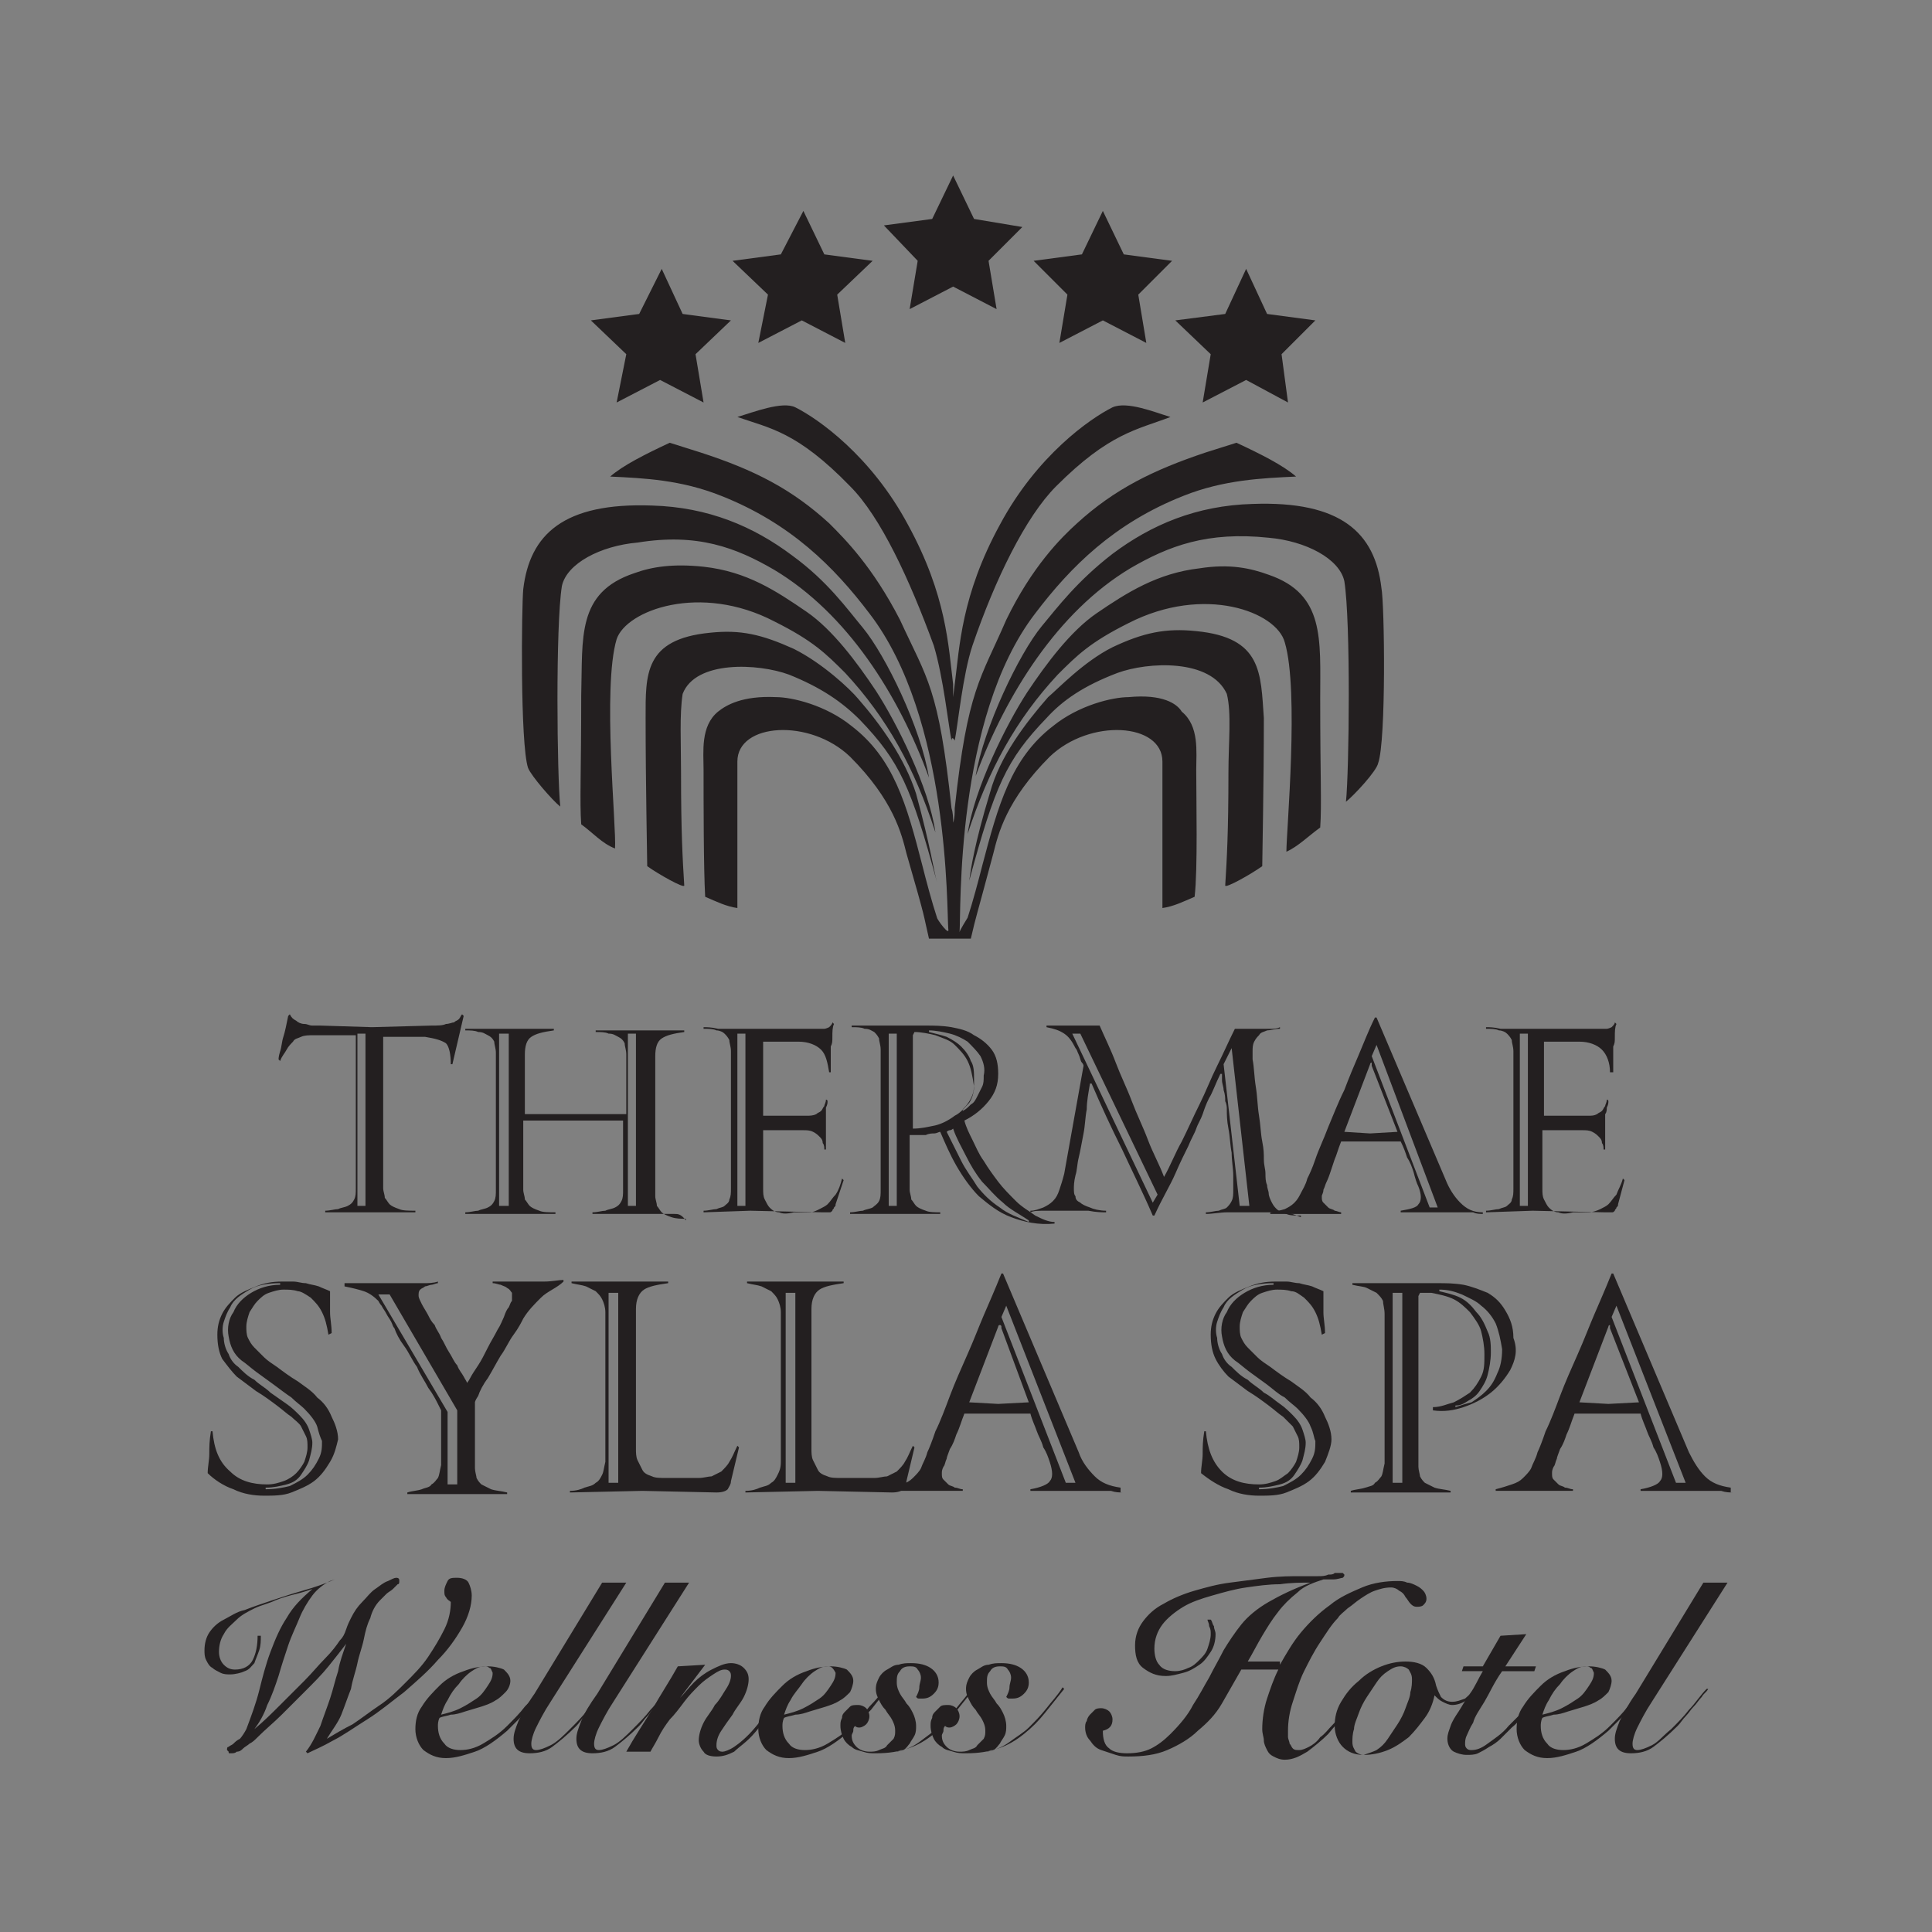 <?xml version="1.0" encoding="utf-8"?>
<!-- Generator: Adobe Illustrator 19.0.0, SVG Export Plug-In . SVG Version: 6.00 Build 0)  -->
<svg version="1.1" id="Layer_1" xmlns="http://www.w3.org/2000/svg" xmlns:xlink="http://www.w3.org/1999/xlink" x="0px" y="0px"
	 viewBox="-195 197 120 120" style="enable-background:new -195 197 120 120;" xml:space="preserve">
<rect x="-195" y="197" width="120" height="120" fill="#808080" stroke="none"/>
<style type="text/css">
	.st0{fill:#3DA8C0;}
	.st1{fill:#3EA9C1;}
	.st2{fill:#BFE2EA;}
	.st3{fill:#2A0B41;stroke:#FFFFFF;stroke-width:1.198;stroke-miterlimit:10;}
	.st4{fill:#FFFFFF;}
	.st5{fill:#231F20;}
</style>
<g>
	<g>
		<path class="st0" d="M-9535.4,5089.4v58.9h35.7v4.6h-40.6v-63.5H-9535.4z"/>
		<path class="st0" d="M-9455.1,5118.7h37.2v4.4h-37.2v25h40.1v4.7h-44.9v-63.5h43.8v4.6h-39L-9455.1,5118.7L-9455.1,5118.7z"/>
		<path class="st0" d="M-9361,5093.8h-22.9v-4.4h50.8v4.4h-22.9v59h-4.9L-9361,5093.8L-9361,5093.8z"/>
		<path class="st0" d="M-9239.3,5121.2c-0.1,16.7-10.7,32.7-32,32.7s-32-16.1-32-32.9c0-17.1,10.6-32.7,32-32.7
			C-9249.9,5088.4-9239.2,5104.1-9239.3,5121.2z M-9298.5,5121.1c0.1,14.3,9.2,28.3,27.2,28.3c18.1,0,27.3-14,27.3-28.3
			c0-14.7-9.1-28.2-27.3-28.2S-9298.6,5106.2-9298.5,5121.1z"/>
	</g>
</g>
<g>
	<circle class="st1" cx="-9252.3" cy="5097.5" r="10.9"/>
	<circle class="st2" cx="-9252.3" cy="5097.5" r="8"/>
	<circle class="st3" cx="-9252.3" cy="5097.5" r="3.5"/>
</g>
<g>
	<g>
		<g>
			<path class="st4" d="M-5199,3199.5v-58.9h-4.9v63.5h40.6v-4.6H-5199z"/>
			<path class="st4" d="M-5118.7,3199.4v-25h37.2v-4.4h-37.2v-24.7h39v-4.6h-43.8v63.5h44.9v-4.7h-40.1V3199.4z"/>
			<path class="st4" d="M-5047.6,3140.7v4.3h23v59.1h4.9V3145h22.9v-4.3H-5047.6L-5047.6,3140.7z"/>
			<path class="st4" d="M-4912.5,3147.9c-1-0.9-2-1.8-3.2-2.6c-0.1,0-0.1,0-0.2,0c-1.8,0-3.3,1.4-3.5,3.2c1.6,1.1,3,2.3,4.3,3.6
				c1.5-0.4,2.6-1.7,2.6-3.4C-4912.4,3148.4-4912.5,3148.1-4912.5,3147.9z M-4907,3155.1c-0.5-0.9-1.1-1.9-1.7-2.8
				c-0.8,1.5-2,2.7-3.4,3.5c0.5,0.8,1,1.7,1.4,2.5c2.1,4.2,3.1,9.1,3.1,14c0,14.3-9.2,28.3-27.3,28.3c-18,0-27.1-14-27.2-28.3
				c-0.1-15,9-28.2,27.2-28.2c3.2,0,6,0.4,8.6,1.1c0.9,0.3,1.9,0.6,2.7,1c0.5-1.6,1.5-2.9,2.7-3.9c-1-0.4-2-0.8-3-1.1
				c-3.3-1-7-1.6-11.1-1.6c-21.4,0-32,15.6-32,32.7c0,16.8,10.7,32.9,32,32.9s31.9-16.1,32-32.7
				C-4902.9,3166.3-4904.2,3160.2-4907,3155.1z"/>
		</g>
	</g>
	<g>
		<path class="st4" d="M-4915.9,3137.8c-3.1,0-6,1.3-8,3.4c-1.1,1.2-1.9,2.5-2.4,4.1c-0.4,1.1-0.5,2.2-0.5,3.4
			c0,6,4.9,10.9,10.9,10.9c1.9,0,3.6-0.5,5.2-1.3c1.5-0.8,2.7-1.9,3.7-3.3c1.3-1.8,2.1-4,2.1-6.4
			C-4905,3142.7-4909.9,3137.8-4915.9,3137.8z M-4912.1,3155.8c-1.1,0.6-2.4,0.9-3.7,0.9c-4.4,0-8-3.6-8-8c0-0.9,0.1-1.7,0.4-2.4
			c0.5-1.6,1.5-2.9,2.7-3.9c1.4-1.1,3.1-1.7,4.9-1.7c4.4,0,8,3.6,8,8c0,1.3-0.3,2.5-0.9,3.6
			C-4909.5,3153.8-4910.7,3155-4912.1,3155.8z M-4915.7,3145.3c-0.1,0-0.1,0-0.2,0c-1.8,0-3.3,1.4-3.5,3.2c0,0.1,0,0.2,0,0.3
			c0,1.9,1.6,3.5,3.5,3.5c0.3,0,0.6,0,0.9-0.1c1.5-0.4,2.6-1.7,2.6-3.4c0-0.3,0-0.6-0.1-0.9
			C-4912.9,3146.4-4914.2,3145.3-4915.7,3145.3z"/>
		<path class="st4" d="M-4912.4,3148.7c0,1.6-1.1,3-2.6,3.4c-0.3,0.1-0.6,0.1-0.9,0.1c-1.9,0-3.5-1.5-3.5-3.5c0-0.1,0-0.2,0-0.3
			c0.1-1.8,1.6-3.2,3.5-3.2c0.1,0,0.1,0,0.2,0c1.5,0.1,2.8,1.2,3.2,2.6C-4912.5,3148.1-4912.4,3148.4-4912.4,3148.7z"/>
		<path class="st4" d="M-4912.4,3148.7c0,1.6-1.1,3-2.6,3.4c-0.3,0.1-0.6,0.1-0.9,0.1c-1.9,0-3.5-1.5-3.5-3.5c0-0.1,0-0.2,0-0.3
			c0.1-1.8,1.6-3.2,3.5-3.2c0.1,0,0.1,0,0.2,0c1.5,0.1,2.8,1.2,3.2,2.6C-4912.5,3148.1-4912.4,3148.4-4912.4,3148.7z"/>
	</g>
</g>
<g>
	<g>
		<path class="st5" d="M-166.9,263.1l-0.1,0c0-0.6-0.1-1.1-0.3-1.3c-0.3-0.2-0.7-0.3-1.3-0.4l-2.6,0v0.5c0,0.3,0,0.7,0,1.2
			c0,0.5,0,1,0,1.6c0,0.6,0,1.1,0,1.6c0,0.5,0,1,0,1.3c0,0.4,0,0.6,0,0.7v0.7c0,0.3,0,0.7,0,1c0,0.4,0,0.6,0,0.8
			c0,0.2,0.1,0.4,0.1,0.6c0.1,0.1,0.2,0.3,0.3,0.4c0.1,0.1,0.3,0.2,0.6,0.3c0.2,0.1,0.6,0.1,1,0.1v0.1c-0.2,0-0.4,0-0.6,0
			c-0.2,0-0.5,0-0.8,0c-0.3,0-0.5,0-0.8,0c-0.3,0-0.5,0-0.7,0c-0.2,0-0.4,0-0.7,0c-0.2,0-0.5,0-0.7,0c-0.3,0-0.5,0-0.7,0
			c-0.2,0-0.4,0-0.6,0v-0.1c0.3,0,0.6-0.1,0.8-0.1c0.2-0.1,0.4-0.1,0.6-0.2c0.2-0.1,0.3-0.2,0.4-0.4c0.1-0.2,0.1-0.4,0.1-0.7
			c0-0.2,0-0.6,0-1c0-0.5,0-0.9,0-1.5v-4.1c0-0.3,0-0.6,0-1c0-0.3,0-0.6,0-0.9c0-0.3,0-0.5,0-0.7v-0.3l-2.6,0c-0.3,0-0.6,0-0.8,0.1
			c-0.2,0.1-0.4,0.1-0.5,0.3c-0.1,0.1-0.3,0.3-0.4,0.5c-0.1,0.2-0.3,0.4-0.4,0.7l-0.1-0.1c0,0,0-0.2,0.1-0.5
			c0.1-0.3,0.1-0.6,0.2-0.9c0.1-0.3,0.2-0.8,0.3-1.3l0.1-0.1c0.1,0.2,0.2,0.3,0.4,0.4c0.1,0.1,0.3,0.2,0.5,0.2
			c0.2,0,0.3,0.1,0.5,0.1c0.2,0,0.3,0,0.5,0l3.2,0.1l3.7-0.1c0.4,0,0.7,0,0.9-0.1c0.2,0,0.4-0.1,0.5-0.1c0.1-0.1,0.2-0.1,0.3-0.2
			c0.1-0.1,0.1-0.2,0.2-0.3l0.1,0.1L-166.9,263.1z M-172.3,261.2h-0.5v10.7h0.5V261.2z"/>
		<path class="st5" d="M-153.1,272.4c-0.2,0-0.5,0-0.8,0c-0.3,0-0.5,0-0.8,0c-0.3,0-0.5,0-0.7,0c-0.2,0-0.4,0-0.7,0
			c-0.3,0-0.5,0-0.8,0c-0.3,0-0.5,0-0.7,0c-0.2,0-0.4,0-0.6,0v-0.1c0.3,0,0.6-0.1,0.8-0.1c0.2-0.1,0.4-0.1,0.6-0.2
			c0.2-0.1,0.3-0.2,0.4-0.4c0.1-0.2,0.1-0.4,0.1-0.7c0-0.2,0-0.4,0-0.7c0-0.3,0-0.7,0-1.1s0-0.8,0-1.3c0-0.4,0-0.8,0-1.2h-3.3h-2.9
			v0.7l0,1.8c0,0.3,0,0.7,0,1c0,0.4,0,0.6,0,0.8c0,0.2,0.1,0.4,0.1,0.6c0.1,0.1,0.2,0.3,0.3,0.4c0.1,0.1,0.3,0.2,0.6,0.3
			c0.2,0.1,0.6,0.1,1,0.1v0.1c-0.2,0-0.4,0-0.6,0c-0.2,0-0.5,0-0.8,0c-0.3,0-0.5,0-0.8,0c-0.3,0-0.5,0-0.7,0c-0.2,0-0.4,0-0.7,0
			c-0.2,0-0.5,0-0.7,0c-0.3,0-0.5,0-0.7,0c-0.2,0-0.5,0-0.6,0v-0.1c0.3,0,0.6-0.1,0.8-0.1c0.2-0.1,0.4-0.1,0.6-0.2
			c0.2-0.1,0.3-0.2,0.4-0.4c0.1-0.2,0.1-0.4,0.1-0.7c0-0.2,0-0.6,0-1c0-0.5,0-1,0-1.5c0-0.5,0-1,0-1.5c0-0.5,0-0.9,0-1.1
			c0-0.3,0-0.5,0-0.8c0-0.3,0-0.6,0-0.9c0-0.3,0-0.6,0-0.9c0-0.3,0-0.5,0-0.8c0-0.3-0.1-0.5-0.1-0.7c-0.1-0.2-0.2-0.3-0.4-0.4
			c-0.2-0.1-0.3-0.2-0.6-0.2c-0.2-0.1-0.5-0.1-0.8-0.1v-0.1c0.2,0,0.4,0,0.6,0c0.2,0,0.5,0,0.8,0c0.3,0,0.5,0,0.8,0
			c0.2,0,0.5,0,0.6,0c0.2,0,0.4,0,0.7,0c0.2,0,0.5,0,0.7,0c0.2,0,0.5,0,0.7,0c0.2,0,0.4,0,0.6,0v0.1c-0.7,0.1-1.1,0.2-1.4,0.4
			c-0.3,0.2-0.4,0.6-0.4,1.1c0,0.2,0,0.4,0,0.7c0,0.3,0,0.6,0,0.9l0,2.1l3,0l3.3,0v-0.2c0-0.3,0-0.5,0-0.9c0-0.3,0-0.6,0-0.9
			c0-0.3,0-0.6,0-0.9c0-0.3,0-0.6,0-0.8c0-0.3-0.1-0.5-0.1-0.7c-0.1-0.2-0.2-0.3-0.4-0.4c-0.2-0.1-0.3-0.2-0.6-0.2
			c-0.2-0.1-0.5-0.1-0.8-0.1v-0.1c0.2,0,0.4,0,0.6,0c0.2,0,0.5,0,0.8,0c0.3,0,0.5,0,0.8,0c0.2,0,0.5,0,0.6,0c0.2,0,0.4,0,0.7,0
			c0.2,0,0.5,0,0.7,0c0.2,0,0.5,0,0.7,0c0.2,0,0.4,0,0.6,0v0.1c-0.7,0.1-1.1,0.2-1.4,0.4c-0.3,0.2-0.4,0.6-0.4,1.1
			c0,0.2,0,0.4,0,0.7c0,0.3,0,0.6,0,0.9l0,2.9l0,2.4c0,0.3,0,0.7,0,1c0,0.4,0,0.6,0,0.8c0,0.2,0.1,0.4,0.1,0.6
			c0.1,0.1,0.2,0.3,0.3,0.4c0.1,0.1,0.3,0.2,0.6,0.3c0.3,0.1,0.6,0.1,0.9,0.1v0.1C-152.7,272.4-152.9,272.4-153.1,272.4z
			 M-163.4,261.2h-0.6v10.7h0.6V261.2z M-155.5,261.2h-0.5v10.7h0.5V261.2z"/>
		<path class="st5" d="M-143.1,271.8c0,0.1,0,0.1-0.1,0.2c0,0.1-0.1,0.1-0.1,0.2c-0.1,0.1-0.1,0.1-0.2,0.1c-0.1,0-0.2,0-0.4,0
			l-4.5-0.1l-2.9,0.1v-0.1c0.3,0,0.6-0.1,0.8-0.1c0.2-0.1,0.4-0.1,0.5-0.2c0.1-0.1,0.3-0.2,0.3-0.4c0.1-0.2,0.1-0.4,0.1-0.7
			c0-0.2,0-0.6,0-1c0-0.5,0-1,0-1.5c0-0.5,0-1,0-1.5c0-0.5,0-0.9,0-1.1c0-0.3,0-0.5,0-0.8c0-0.3,0-0.6,0-0.9c0-0.3,0-0.6,0-0.9
			c0-0.3,0-0.5,0-0.8c0-0.3-0.1-0.5-0.1-0.7c-0.1-0.2-0.2-0.3-0.3-0.4c-0.1-0.1-0.3-0.2-0.5-0.2c-0.2-0.1-0.5-0.1-0.8-0.1v-0.1
			c0.2,0,0.5,0,0.9,0.1c0.3,0,0.7,0,1.1,0c0.4,0,0.7,0,1.1,0c0.4,0,0.6,0,0.9,0l2.3,0c0.3,0,0.5,0,0.7,0c0.2,0,0.4,0,0.5,0
			c0.1,0,0.3-0.1,0.3-0.1c0.1-0.1,0.2-0.2,0.2-0.3l0.1,0.1c-0.1,0.2-0.1,0.5-0.1,0.8c0,0.3,0,0.4-0.1,0.6c0,0.1,0,0.2,0,0.4
			c0,0.2,0,0.3,0,0.5c0,0.1,0,0.3,0,0.4c0,0.1,0,0.2,0,0.3h-0.1c-0.1-0.6-0.2-1.1-0.5-1.4c-0.3-0.3-0.8-0.5-1.4-0.5l-1.1,0h-1.1v4.6
			c0.1,0,0.3,0,0.6,0c0.3,0,0.6,0,0.9,0c0.3,0,0.7,0,1.2,0c0.2,0,0.4,0,0.6-0.1c0.1-0.1,0.2-0.1,0.3-0.2c0.1-0.1,0.1-0.2,0.2-0.3
			c0-0.1,0.1-0.2,0.1-0.4c0,0,0.1,0,0.1,0.1c0,0.1,0,0.2-0.1,0.4c0,0.1,0,0.3,0,0.4c0,0.1,0,0.3,0,0.4c0,0.1,0,0.2,0,0.3
			c0,0.1,0,0.3,0,0.4c0,0.1,0,0.3,0,0.4c0,0.1,0,0.3,0,0.4c0,0.1,0,0.2,0,0.3l-0.1,0c0-0.1,0-0.3-0.1-0.4c0-0.2-0.1-0.3-0.2-0.4
			c-0.1-0.1-0.2-0.2-0.4-0.3c-0.2-0.1-0.4-0.1-0.6-0.1l-2.5,0v1.4c0,0.1,0,0.3,0,0.5c0,0.2,0,0.4,0,0.6c0,0.2,0,0.4,0,0.6
			c0,0.2,0,0.4,0,0.5c0,0.3,0,0.5,0.1,0.7c0.1,0.2,0.2,0.4,0.3,0.5c0.1,0.1,0.3,0.3,0.6,0.3c0.2,0.1,0.5,0.1,0.9,0
			c0.2,0,0.3,0,0.3,0c0.1,0,0.2,0,0.2,0c0.1,0,0.1,0,0.2,0c0.1,0,0.2,0,0.3,0c0.2,0,0.4-0.1,0.6-0.2c0.2-0.1,0.4-0.2,0.5-0.3
			c0.2-0.2,0.3-0.4,0.5-0.6c0.2-0.3,0.3-0.6,0.4-1l0.1,0.1L-143.1,271.8z M-148.7,261.2h-0.5v10.7h0.5V261.2z"/>
		<path class="st5" d="M-132.2,272.6c-0.8-0.3-1.4-0.8-2-1.3c-0.5-0.5-1-1.2-1.4-1.9c-0.4-0.7-0.7-1.4-1-2.1c-0.1,0-0.2,0.1-0.4,0.1
			c-0.1,0-0.3,0-0.5,0.1c-0.2,0-0.3,0-0.5,0c-0.2,0-0.3,0-0.5,0v0.9v0.7c0,0.3,0,0.7,0,1c0,0.4,0,0.6,0,0.8c0,0.2,0.1,0.4,0.1,0.6
			c0.1,0.1,0.2,0.3,0.3,0.4c0.1,0.1,0.3,0.2,0.6,0.3c0.2,0.1,0.6,0.1,0.9,0.1v0.1c-0.2,0-0.4,0-0.6,0c-0.2,0-0.5,0-0.8,0
			c-0.3,0-0.5,0-0.8,0c-0.3,0-0.5,0-0.7,0c-0.2,0-0.4,0-0.7,0c-0.2,0-0.5,0-0.7,0c-0.3,0-0.5,0-0.7,0c-0.2,0-0.5,0-0.6,0v-0.1
			c0.3,0,0.6-0.1,0.8-0.1c0.2-0.1,0.4-0.1,0.6-0.2c0.1-0.1,0.3-0.2,0.4-0.4c0.1-0.2,0.1-0.4,0.1-0.7c0-0.2,0-0.5,0-1
			c0-0.5,0-1,0-1.5c0-0.2,0-0.5,0-0.8c0-0.3,0-0.5,0-0.8c0-0.2,0-0.5,0-0.7c0-0.2,0-0.4,0-0.5c0-0.3,0-0.5,0-0.8c0-0.3,0-0.6,0-0.9
			c0-0.3,0-0.6,0-0.9c0-0.3,0-0.5,0-0.8c0-0.3-0.1-0.5-0.1-0.7c-0.1-0.2-0.2-0.3-0.3-0.4c-0.2-0.1-0.3-0.2-0.6-0.2
			c-0.2-0.1-0.5-0.1-0.8-0.1v-0.1c0.7,0,1.2,0,1.7,0c0.4,0,0.8,0,1.1,0c0.3,0,0.6,0,0.9,0c0.3,0,0.6,0,0.9,0c0.5,0,1,0,1.6,0.1
			c0.5,0.1,1,0.2,1.4,0.5c0.4,0.2,0.8,0.5,1.1,0.9c0.3,0.4,0.4,0.9,0.4,1.5c0,0.7-0.2,1.2-0.6,1.7c-0.4,0.5-0.9,0.9-1.5,1.2
			c0.1,0.4,0.3,0.8,0.5,1.2c0.2,0.4,0.4,0.9,0.7,1.3c0.3,0.5,0.6,0.9,0.9,1.3c0.3,0.4,0.7,0.8,1.1,1.2c0.4,0.4,0.8,0.6,1.2,0.9
			c0.4,0.2,0.8,0.4,1.2,0.4v0.1C-130.5,273.1-131.4,272.9-132.2,272.6z M-139.3,261.2h-0.5v10.7h0.5V261.2z M-134.9,262.9
			c-0.2-0.4-0.5-0.7-0.8-1c-0.3-0.3-0.7-0.4-1.2-0.6c-0.4-0.1-0.9-0.2-1.3-0.2l-0.1,0.2v2.5l0,2.6v0.7c0.5,0,0.9-0.1,1.4-0.2
			c0.4-0.1,0.8-0.3,1.2-0.6c0.4-0.2,0.6-0.5,0.9-0.8c0.2-0.3,0.3-0.7,0.3-1C-134.6,263.8-134.7,263.3-134.9,262.9z M-134.1,262.6
			c-0.2-0.3-0.5-0.6-0.8-0.9c-0.3-0.2-0.7-0.4-1.1-0.5c-0.4-0.1-0.9-0.2-1.3-0.2v0.1c0.4,0.1,0.8,0.2,1.1,0.3
			c0.4,0.2,0.7,0.4,0.9,0.6c0.3,0.3,0.5,0.6,0.6,0.9c0.2,0.3,0.2,0.7,0.2,1.2c0,0.3,0,0.7-0.1,0.9c-0.1,0.3-0.3,0.6-0.6,0.9v0.1
			c0.2-0.1,0.3-0.2,0.5-0.4c0.2-0.1,0.3-0.3,0.4-0.5c0.1-0.2,0.2-0.4,0.3-0.6c0.1-0.2,0.1-0.4,0.1-0.7
			C-133.8,263.4-133.9,263-134.1,262.6z M-132.7,271.7c-0.5-0.4-0.9-0.9-1.3-1.3c-0.4-0.5-0.7-1-1-1.6c-0.3-0.6-0.6-1.1-0.8-1.7
			c-0.1,0.1-0.2,0.1-0.2,0.1c-0.1,0-0.2,0.1-0.2,0.1c0.3,0.6,0.6,1.2,0.9,1.8c0.3,0.6,0.7,1.1,1,1.6c0.4,0.5,0.8,0.9,1.4,1.3
			c0.5,0.4,1.1,0.6,1.8,0.9l0-0.1C-131.7,272.4-132.3,272.1-132.7,271.7z"/>
		<path class="st5" d="M-115.2,272.3c-0.3,0-0.5,0-0.8,0c-0.3,0-0.5,0-0.7,0c-0.2,0-0.5,0-0.7,0c-0.5,0-1,0-1.4,0
			c-0.4,0-0.9,0.1-1.3,0.1v-0.1c0.3,0,0.6-0.1,0.8-0.1c0.2-0.1,0.4-0.1,0.5-0.2c0.1-0.1,0.2-0.2,0.3-0.4c0.1-0.2,0.1-0.4,0.1-0.7
			c0-0.2,0-0.4,0-0.9c0-0.4-0.1-0.9-0.1-1.4c-0.1-0.5-0.1-1-0.2-1.5c-0.1-0.5-0.1-0.9-0.1-1.2c0-0.1,0-0.3-0.1-0.5
			c0-0.2,0-0.4-0.1-0.7c0-0.2-0.1-0.4-0.1-0.6c0-0.2,0-0.3,0-0.4h-0.1c-0.3,0.6-0.5,1.2-0.7,1.5c-0.2,0.4-0.3,0.7-0.4,1
			c-0.1,0.3-0.3,0.6-0.4,0.9c-0.1,0.3-0.3,0.6-0.5,1.1c-0.2,0.4-0.5,1-0.8,1.7c-0.3,0.7-0.8,1.5-1.3,2.6h-0.1
			c-0.6-1.4-1.3-2.8-1.9-4.1c-0.7-1.4-1.3-2.7-1.9-4.1h-0.1c-0.1,0.6-0.2,1.1-0.2,1.6c-0.1,0.5-0.1,1-0.2,1.5
			c-0.1,0.5-0.2,1.1-0.3,1.5c-0.1,0.4-0.1,0.8-0.2,1.1c-0.1,0.4-0.1,0.7-0.1,0.8c0,0.2,0,0.4,0.1,0.5c0,0.2,0.1,0.3,0.3,0.4
			c0.1,0.1,0.3,0.2,0.6,0.3c0.2,0.1,0.6,0.2,1,0.2v0.1c-0.2,0-0.6,0-1.1-0.1c-0.5,0-0.9,0-1.4,0c-0.5,0-0.9,0-1.3,0
			c-0.4,0-0.7,0-0.9,0.1v-0.1c0.3,0,0.5-0.1,0.8-0.2c0.2-0.1,0.4-0.2,0.6-0.4c0.2-0.2,0.3-0.4,0.4-0.7c0.1-0.3,0.2-0.6,0.3-1
			l1.2-6.7c0,0,0-0.1-0.1-0.2c-0.1-0.1-0.1-0.3-0.2-0.5c-0.1-0.2-0.1-0.3-0.2-0.4c-0.2-0.4-0.4-0.7-0.7-0.9
			c-0.3-0.2-0.6-0.3-1.1-0.4v-0.1c0.1,0,0.2,0,0.4,0c0.2,0,0.3,0,0.5,0c0.2,0,0.3,0,0.5,0c0.2,0,0.3,0,0.4,0c0.3,0,0.5,0,0.8,0
			c0.3,0,0.5,0,0.7,0c0.3,0.7,0.7,1.5,1,2.3c0.3,0.8,0.7,1.6,1,2.4c0.3,0.8,0.7,1.6,1,2.4c0.3,0.8,0.7,1.5,1,2.3
			c0.4-0.7,0.7-1.5,1.1-2.2c0.4-0.8,0.7-1.5,1.1-2.3c0.4-0.8,0.7-1.6,1.1-2.4c0.4-0.8,0.7-1.5,1.1-2.3c0.1,0,0.2,0,0.3,0
			c0.1,0,0.3,0,0.4,0c0.1,0,0.3,0,0.4,0c0.1,0,0.2,0,0.3,0c0.3,0,0.5,0,0.8,0c0.2,0,0.4,0,0.6-0.1v0.1c-0.3,0-0.6,0.1-0.8,0.1
			c-0.2,0.1-0.4,0.1-0.5,0.3c-0.1,0.1-0.2,0.2-0.3,0.4c-0.1,0.2-0.1,0.4-0.1,0.6c0,0,0,0.1,0,0.2c0,0.1,0,0.2,0,0.3
			c0.1,0.5,0.1,1.1,0.2,1.7c0.1,0.6,0.1,1.2,0.2,1.8c0.1,0.6,0.1,1.1,0.2,1.6c0.1,0.5,0.1,0.8,0.1,1.1c0,0.4,0.1,0.6,0.1,0.9
			c0,0.2,0,0.5,0.1,0.7c0,0.2,0.1,0.4,0.1,0.5c0,0.2,0.1,0.4,0.2,0.6c0.1,0.2,0.2,0.3,0.3,0.4c0.1,0.1,0.3,0.2,0.6,0.3
			c0.2,0.1,0.5,0.1,0.9,0.1v0.1C-114.7,272.4-115,272.3-115.2,272.3z M-127.9,261.2h-0.5l5,10.5l0.3-0.5L-127.9,261.2z
			 M-118.5,262.1l-0.5,1l1,8.8h0.6L-118.5,262.1z"/>
		<path class="st5" d="M-102.8,272.4c-0.3,0-0.5,0-0.7-0.1c-0.2,0-0.5,0-0.7,0c-0.3,0-0.6,0-0.9,0c-0.2,0-0.5,0-0.8,0
			c-0.3,0-0.5,0-0.8,0c-0.3,0-0.5,0-0.7,0c-0.2,0-0.4,0-0.6,0v-0.1c0.6-0.1,1-0.2,1.1-0.4c0.2-0.2,0.2-0.6,0-1.1
			c-0.1-0.2-0.2-0.5-0.3-0.9c-0.1-0.3-0.2-0.6-0.4-0.9c-0.1-0.3-0.2-0.6-0.4-1l-1.9,0l-1.8,0c-0.2,0.5-0.3,0.9-0.4,1.1
			c-0.1,0.3-0.2,0.6-0.3,0.9c-0.1,0.3-0.2,0.5-0.2,0.5c-0.1,0.2-0.1,0.3-0.2,0.5c0,0.2-0.1,0.3-0.1,0.4c0,0.2,0,0.3,0.1,0.4
			c0.1,0.1,0.2,0.2,0.3,0.3c0.1,0.1,0.3,0.1,0.4,0.2c0.1,0,0.3,0.1,0.4,0.1v0.1c-0.1,0-0.2,0-0.4,0c-0.2,0-0.4,0-0.7,0
			c-0.2,0-0.5,0-0.7,0c-0.2,0-0.3,0-0.4,0c0,0-0.1,0-0.3,0c-0.2,0-0.4,0-0.7,0c-0.2,0-0.5,0-0.7,0c-0.2,0-0.4,0-0.5,0v-0.1
			c0.4-0.1,0.6-0.1,0.9-0.2c0.2-0.1,0.4-0.2,0.6-0.4c0.2-0.2,0.3-0.4,0.4-0.6c0.1-0.2,0.3-0.5,0.4-0.9c0.1-0.2,0.3-0.6,0.5-1.2
			c0.2-0.6,0.5-1.2,0.8-2c0.3-0.7,0.6-1.5,1-2.3c0.3-0.8,0.6-1.5,0.9-2.2c0.3-0.7,0.6-1.5,1-2.3h0.1l4.3,10.1c0.2,0.5,0.5,1,0.9,1.4
			c0.4,0.4,0.8,0.6,1.4,0.6V272.4z M-109.8,263.2c0,0,0-0.1,0-0.1c0,0,0-0.1,0-0.1c0,0-0.1,0-0.1,0.1l-1.6,4.2l1.6,0.1l1.7-0.1
			L-109.8,263.2z M-109.5,261.9l-0.3,0.7l3.6,9.4h0.5L-109.5,261.9z"/>
		<path class="st5" d="M-94.5,271.8c0,0.1,0,0.1-0.1,0.2c0,0.1-0.1,0.1-0.1,0.2c-0.1,0.1-0.1,0.1-0.2,0.1c-0.1,0-0.2,0-0.4,0
			l-4.5-0.1l-2.9,0.1v-0.1c0.3,0,0.6-0.1,0.8-0.1c0.2-0.1,0.4-0.1,0.5-0.2c0.1-0.1,0.3-0.2,0.3-0.4c0.1-0.2,0.1-0.4,0.1-0.7
			c0-0.2,0-0.6,0-1c0-0.5,0-1,0-1.5c0-0.5,0-1,0-1.5c0-0.5,0-0.9,0-1.1c0-0.3,0-0.5,0-0.8c0-0.3,0-0.6,0-0.9c0-0.3,0-0.6,0-0.9
			c0-0.3,0-0.5,0-0.8c0-0.3-0.1-0.5-0.1-0.7c-0.1-0.2-0.2-0.3-0.3-0.4c-0.1-0.1-0.3-0.2-0.5-0.2c-0.2-0.1-0.5-0.1-0.8-0.1v-0.1
			c0.2,0,0.5,0,0.9,0.1c0.3,0,0.7,0,1.1,0c0.4,0,0.7,0,1.1,0c0.4,0,0.7,0,0.9,0l2.3,0c0.3,0,0.5,0,0.7,0c0.2,0,0.4,0,0.5,0
			c0.1,0,0.3-0.1,0.3-0.1c0.1-0.1,0.2-0.2,0.2-0.3l0.1,0.1c-0.1,0.2-0.1,0.5-0.1,0.8c0,0.3,0,0.4-0.1,0.6c0,0.1,0,0.2,0,0.4
			c0,0.2,0,0.3,0,0.5c0,0.1,0,0.3,0,0.4c0,0.1,0,0.2,0,0.3H-95c0-0.6-0.2-1.1-0.5-1.4c-0.3-0.3-0.8-0.5-1.4-0.5l-1.1,0h-1.1v4.6
			c0.1,0,0.3,0,0.6,0c0.3,0,0.6,0,0.9,0c0.3,0,0.7,0,1.2,0c0.3,0,0.4,0,0.6-0.1c0.1-0.1,0.2-0.1,0.3-0.2c0.1-0.1,0.1-0.2,0.2-0.3
			c0-0.1,0.1-0.2,0.1-0.4c0,0,0.1,0,0.1,0.1c0,0.1,0,0.2-0.1,0.4c0,0.1,0,0.3-0.1,0.4c0,0.1,0,0.3,0,0.4c0,0.1,0,0.2,0,0.3
			c0,0.1,0,0.3,0,0.4c0,0.1,0,0.3,0,0.4c0,0.1,0,0.3,0,0.4c0,0.1,0,0.2,0,0.3l-0.1,0c0-0.1,0-0.3-0.1-0.4c0-0.2-0.1-0.3-0.2-0.4
			c-0.1-0.1-0.2-0.2-0.4-0.3c-0.2-0.1-0.4-0.1-0.6-0.1l-2.5,0v1.4c0,0.1,0,0.3,0,0.5c0,0.2,0,0.4,0,0.6c0,0.2,0,0.4,0,0.6
			c0,0.2,0,0.4,0,0.5c0,0.3,0,0.5,0.1,0.7c0.1,0.2,0.2,0.4,0.3,0.5c0.1,0.1,0.3,0.3,0.6,0.3c0.2,0.1,0.5,0.1,0.9,0
			c0.1,0,0.3,0,0.3,0c0.1,0,0.2,0,0.2,0c0.1,0,0.1,0,0.2,0c0.1,0,0.2,0,0.3,0c0.2,0,0.5-0.1,0.7-0.2c0.2-0.1,0.4-0.2,0.5-0.3
			c0.2-0.2,0.3-0.4,0.5-0.6c0.1-0.3,0.3-0.6,0.4-1l0.1,0.1L-94.5,271.8z M-100.1,261.2h-0.5v10.7h0.5V261.2z"/>
	</g>
	<g>
		<path class="st5" d="M-174.5,287.8c-0.3,0.5-0.6,0.9-1,1.2c-0.4,0.3-0.9,0.5-1.4,0.7c-0.5,0.2-1.1,0.2-1.7,0.2
			c-0.6,0-1.3-0.1-1.9-0.4c-0.6-0.2-1.2-0.6-1.6-1c0-0.4,0.1-0.8,0.1-1.2c0-0.4,0-0.8,0.1-1.4h0.1c0.1,1.1,0.4,1.9,1.1,2.5
			c0.6,0.6,1.4,0.8,2.3,0.8c0.4,0,0.7-0.1,1-0.2c0.3-0.1,0.6-0.3,0.8-0.5c0.2-0.2,0.4-0.5,0.5-0.7c0.1-0.3,0.2-0.6,0.2-0.9
			c0-0.3,0-0.5-0.1-0.7c-0.1-0.2-0.2-0.4-0.3-0.6c-0.1-0.2-0.4-0.4-0.6-0.6c-0.3-0.2-0.5-0.4-0.9-0.7c-0.4-0.3-0.8-0.6-1.3-0.9
			c-0.4-0.3-0.8-0.6-1.2-0.9c-0.3-0.3-0.6-0.7-0.9-1.1c-0.2-0.4-0.3-0.9-0.3-1.5c0-0.5,0.1-0.9,0.3-1.3c0.2-0.4,0.5-0.7,0.8-1
			c0.3-0.3,0.8-0.5,1.3-0.7c0.5-0.2,1-0.3,1.6-0.3c0.2,0,0.4,0,0.7,0c0.3,0,0.5,0.1,0.8,0.1c0.3,0.1,0.5,0.1,0.8,0.2
			c0.2,0.1,0.5,0.2,0.7,0.3c0,0.4,0,0.8,0,1.3c0,0.4,0.1,0.8,0.1,1.3l-0.2,0.1c-0.1-0.6-0.2-1-0.4-1.4c-0.2-0.4-0.4-0.6-0.7-0.9
			c-0.3-0.2-0.6-0.4-0.8-0.4c-0.3-0.1-0.6-0.1-0.9-0.1c-0.3,0-0.6,0.1-0.9,0.2c-0.3,0.1-0.5,0.3-0.7,0.5c-0.2,0.2-0.3,0.4-0.5,0.7
			c-0.1,0.3-0.2,0.6-0.2,0.9c0,0.2,0,0.5,0.1,0.7c0.1,0.2,0.2,0.4,0.4,0.6c0.2,0.2,0.4,0.4,0.6,0.6c0.2,0.2,0.5,0.4,0.8,0.6
			c0.4,0.3,0.8,0.6,1.3,0.9c0.4,0.3,0.9,0.6,1.2,1c0.4,0.3,0.7,0.7,0.9,1.2c0.2,0.4,0.4,0.9,0.4,1.4
			C-174.1,286.8-174.2,287.3-174.5,287.8z M-175.3,285.6c-0.1-0.3-0.4-0.7-0.8-1.1c-0.2-0.2-0.5-0.4-0.8-0.7
			c-0.3-0.2-0.7-0.5-1.1-0.8c-0.4-0.3-0.7-0.5-1.1-0.8c-0.4-0.3-0.6-0.5-0.9-0.7c-0.5-0.4-0.7-0.9-0.8-1.5c-0.1-0.5,0-1.1,0.3-1.5
			c0.2-0.5,0.6-0.9,1.1-1.2c0.5-0.3,1.1-0.5,1.8-0.5v-0.1c-0.7,0-1.4,0.1-1.9,0.4c-0.5,0.3-1,0.6-1.2,1.1c-0.2,0.3-0.3,0.6-0.4,0.9
			c-0.1,0.3-0.1,0.7,0,1c0,0.3,0.1,0.7,0.3,1c0.1,0.3,0.3,0.6,0.6,0.8c0.3,0.3,0.6,0.6,1,0.8c0.3,0.3,0.7,0.5,1,0.8
			c0.3,0.2,0.7,0.5,1,0.7c0.3,0.2,0.6,0.5,0.8,0.7c0.3,0.3,0.5,0.6,0.6,0.9c0.1,0.3,0.2,0.6,0.2,0.8c0,0.4-0.1,0.7-0.2,1.1
			c-0.1,0.3-0.3,0.6-0.5,0.9c-0.2,0.3-0.5,0.5-0.9,0.6c-0.4,0.1-0.8,0.2-1.3,0.2v0.1c0.6,0,1.1-0.1,1.5-0.2c0.4-0.2,0.8-0.4,1.1-0.7
			c0.3-0.3,0.5-0.6,0.7-1c0.2-0.4,0.2-0.7,0.2-1.1C-175.1,286.3-175.2,286-175.3,285.6z"/>
		<path class="st5" d="M-161.4,277.6c-0.4,0.4-0.8,0.8-1.1,1.3c-0.1,0.2-0.3,0.6-0.6,1c-0.3,0.4-0.5,0.9-0.8,1.3
			c-0.3,0.5-0.5,0.9-0.8,1.4c-0.3,0.4-0.5,0.8-0.6,1.1c-0.2,0.3-0.2,0.4-0.2,0.4v2c0,0.4,0,0.8,0,1.2c0,0.4,0,0.7,0,0.9
			c0,0.2,0.1,0.5,0.1,0.6c0.1,0.2,0.2,0.3,0.3,0.4c0.2,0.1,0.4,0.2,0.6,0.3c0.3,0.1,0.6,0.1,1,0.2v0.1c-0.2,0-0.4,0-0.7,0
			c-0.3,0-0.5,0-0.8,0c-0.3,0-0.6,0-0.9,0c-0.3,0-0.5,0-0.8,0c-0.2,0-0.5,0-0.7,0c-0.3,0-0.5,0-0.8,0c-0.3,0-0.6,0-0.8,0
			c-0.3,0-0.5,0-0.7,0v-0.1c0.3-0.1,0.6-0.1,0.9-0.2c0.2-0.1,0.5-0.1,0.6-0.3c0.2-0.1,0.3-0.3,0.4-0.4c0.1-0.2,0.1-0.4,0.2-0.8
			c0-0.1,0-0.3,0-0.6c0-0.3,0-0.6,0-0.9c0-0.3,0-0.6,0-1c0-0.3,0-0.6,0-0.9c0,0-0.1-0.2-0.2-0.4c-0.1-0.2-0.3-0.6-0.6-1
			c-0.2-0.4-0.5-0.8-0.7-1.3c-0.3-0.4-0.5-0.9-0.8-1.3c-0.3-0.4-0.5-0.8-0.6-1.1c-0.1-0.1-0.1-0.2-0.2-0.4c-0.1-0.2-0.2-0.3-0.3-0.5
			c-0.1-0.2-0.2-0.3-0.3-0.5c-0.1-0.1-0.2-0.3-0.2-0.3c-0.3-0.3-0.6-0.5-0.9-0.6c-0.3-0.1-0.7-0.2-1.2-0.3v-0.2c0.2,0,0.4,0,0.7,0
			c0.3,0,0.5,0,0.8,0c0.3,0,0.6,0,0.8,0c0.3,0,0.5,0,0.7,0c0.1,0,0.2,0,0.4,0c0.2,0,0.4,0,0.7,0c0.3,0,0.5,0,0.8,0
			c0.3,0,0.6,0,0.9-0.1v0.1c-0.1,0-0.3,0.1-0.4,0.1c-0.1,0-0.3,0.1-0.4,0.1c-0.1,0.1-0.2,0.1-0.3,0.2c-0.1,0.1-0.1,0.2-0.1,0.4
			c0,0.1,0.1,0.3,0.2,0.5c0.1,0.2,0.3,0.5,0.4,0.7c0.1,0.2,0.2,0.4,0.4,0.6c0.1,0.3,0.3,0.5,0.4,0.8c0.2,0.3,0.3,0.6,0.5,0.9
			c0.2,0.3,0.3,0.6,0.5,0.8c0.1,0.3,0.3,0.5,0.4,0.7c0.1,0.2,0.2,0.3,0.2,0.4c0,0,0.1-0.1,0.2-0.3c0.1-0.2,0.3-0.5,0.5-0.8
			c0.2-0.3,0.4-0.7,0.6-1.1c0.2-0.4,0.4-0.7,0.6-1.1c0.2-0.3,0.3-0.6,0.4-0.8c0.1-0.3,0.2-0.5,0.3-0.6c0.1-0.2,0.1-0.3,0.2-0.4
			c0-0.2,0-0.3,0-0.5c-0.1-0.1-0.1-0.2-0.3-0.3c-0.1-0.1-0.2-0.1-0.4-0.2c-0.1,0-0.3-0.1-0.5-0.1v-0.1c0.2,0,0.4,0,0.5,0
			c0.2,0,0.3,0,0.4,0c0.1,0,0.3,0,0.4,0c0.2,0,0.3,0,0.5,0c0.5,0,1,0,1.4,0c0.5,0,0.9-0.1,1.2-0.1v0.1
			C-160.4,277-161,277.2-161.4,277.6z M-166.6,284.6l-4.2-7.2h-0.7l4.3,7.3v4.5h0.6L-166.6,284.6z"/>
		<path class="st5" d="M-149.6,289c0,0.2-0.1,0.3-0.2,0.5c-0.1,0.1-0.3,0.2-0.7,0.2l-4.6-0.1l-4.5,0.1v-0.1c0.4,0,0.7-0.1,0.9-0.2
			c0.3-0.1,0.5-0.1,0.7-0.3c0.2-0.1,0.3-0.3,0.4-0.5c0.1-0.2,0.1-0.4,0.2-0.8c0-0.2,0-0.6,0-1.1c0-0.5,0-1.1,0-1.6
			c0-0.6,0-1.1,0-1.7c0-0.5,0-0.9,0-1.2c0-0.3,0-0.6,0-0.9c0-0.3,0-0.7,0-1c0-0.3,0-0.7,0-1c0-0.3,0-0.6,0-0.8
			c0-0.3-0.1-0.6-0.2-0.8c-0.1-0.2-0.2-0.3-0.4-0.5c-0.2-0.1-0.4-0.2-0.6-0.3c-0.3-0.1-0.5-0.1-0.9-0.2v-0.1c0.2,0,0.4,0,0.7,0
			c0.3,0,0.6,0,0.8,0c0.3,0,0.6,0,0.8,0c0.3,0,0.5,0,0.7,0c0.2,0,0.5,0,0.8,0c0.3,0,0.5,0,0.8,0c0.3,0,0.5,0,0.8,0
			c0.2,0,0.4,0,0.6,0v0.1c-0.7,0.1-1.2,0.2-1.5,0.4c-0.3,0.2-0.5,0.6-0.5,1.2c0,0.2,0,0.4,0,0.7c0,0.3,0,0.6,0,1l0,3.6
			c0,0.1,0,0.3,0,0.6c0,0.3,0,0.6,0,0.9c0,0.3,0,0.7,0,1c0,0.3,0,0.6,0,0.9c0,0.2,0,0.5,0.1,0.7c0.1,0.2,0.2,0.4,0.3,0.6
			c0.1,0.2,0.3,0.3,0.6,0.4c0.2,0.1,0.5,0.1,0.9,0.1c0.4,0,0.6,0,0.8,0c0.2,0,0.3,0,0.4,0c0.1,0,0.2,0,0.3,0c0.1,0,0.2,0,0.5,0
			c0.3,0,0.6-0.1,0.8-0.1c0.2-0.1,0.4-0.2,0.6-0.3c0.2-0.2,0.4-0.4,0.5-0.6c0.2-0.3,0.3-0.6,0.5-1l0.1,0.1L-149.6,289z
			 M-156.6,277.3h-0.6v11.8h0.6V277.3z"/>
		<path class="st5" d="M-138.7,289c0,0.2-0.1,0.3-0.2,0.5c-0.1,0.1-0.3,0.2-0.7,0.2l-4.6-0.1l-4.5,0.1v-0.1c0.4,0,0.7-0.1,0.9-0.2
			c0.3-0.1,0.5-0.1,0.7-0.3c0.2-0.1,0.3-0.3,0.4-0.5c0.1-0.2,0.2-0.4,0.2-0.8c0-0.2,0-0.6,0-1.1c0-0.5,0-1.1,0-1.6
			c0-0.6,0-1.1,0-1.7c0-0.5,0-0.9,0-1.2c0-0.3,0-0.6,0-0.9c0-0.3,0-0.7,0-1c0-0.3,0-0.7,0-1c0-0.3,0-0.6,0-0.8
			c0-0.3-0.1-0.6-0.2-0.8c-0.1-0.2-0.2-0.3-0.4-0.5c-0.2-0.1-0.4-0.2-0.6-0.3c-0.3-0.1-0.5-0.1-0.9-0.2v-0.1c0.2,0,0.4,0,0.7,0
			c0.3,0,0.6,0,0.8,0c0.3,0,0.6,0,0.8,0c0.3,0,0.5,0,0.7,0c0.2,0,0.5,0,0.8,0c0.3,0,0.5,0,0.8,0c0.3,0,0.5,0,0.8,0
			c0.2,0,0.5,0,0.6,0v0.1c-0.7,0.1-1.2,0.2-1.5,0.4c-0.3,0.2-0.5,0.6-0.5,1.2c0,0.2,0,0.4,0,0.7c0,0.3,0,0.6,0,1l0,3.6
			c0,0.1,0,0.3,0,0.6c0,0.3,0,0.6,0,0.9c0,0.3,0,0.7,0,1c0,0.3,0,0.6,0,0.9c0,0.2,0,0.5,0.1,0.7c0.1,0.2,0.2,0.4,0.3,0.6
			c0.1,0.2,0.3,0.3,0.6,0.4c0.2,0.1,0.5,0.1,0.9,0.1c0.4,0,0.6,0,0.8,0c0.2,0,0.3,0,0.4,0c0.1,0,0.2,0,0.3,0c0.1,0,0.2,0,0.5,0
			c0.3,0,0.6-0.1,0.8-0.1c0.2-0.1,0.4-0.2,0.6-0.3c0.2-0.2,0.4-0.4,0.5-0.6c0.2-0.3,0.3-0.6,0.5-1l0.1,0.1L-138.7,289z
			 M-145.6,277.3h-0.6v11.8h0.6V277.3z"/>
		<path class="st5" d="M-125.2,289.7c-0.3,0-0.5,0-0.8-0.1c-0.2,0-0.5,0-0.8,0c-0.3,0-0.6,0-1,0c-0.3,0-0.6,0-0.9,0
			c-0.3,0-0.6,0-0.9,0c-0.3,0-0.6,0-0.8,0c-0.3,0-0.5,0-0.6,0v-0.1c0.6-0.1,1.1-0.3,1.2-0.5c0.2-0.2,0.2-0.6,0-1.2
			c-0.1-0.3-0.2-0.6-0.4-0.9c-0.1-0.4-0.3-0.7-0.4-1c-0.1-0.3-0.3-0.7-0.4-1.1l-2.1,0l-2,0c-0.2,0.5-0.3,0.9-0.5,1.3
			c-0.1,0.3-0.2,0.6-0.4,0.9c-0.1,0.3-0.2,0.5-0.2,0.6c-0.1,0.2-0.1,0.4-0.2,0.5c-0.1,0.2-0.1,0.3-0.1,0.4c0,0.2,0,0.3,0.1,0.4
			c0.1,0.1,0.2,0.2,0.3,0.3c0.1,0.1,0.3,0.1,0.4,0.2c0.2,0,0.3,0.1,0.5,0.1v0.1c-0.1,0-0.2,0-0.5,0c-0.2,0-0.5,0-0.7,0
			c-0.3,0-0.5,0-0.7,0c-0.2,0-0.4,0-0.4,0c0,0-0.1,0-0.4,0c-0.2,0-0.5,0-0.7,0c-0.3,0-0.5,0-0.8,0c-0.3,0-0.5,0-0.6,0v-0.1
			c0.4-0.1,0.7-0.2,1-0.3c0.3-0.1,0.5-0.2,0.7-0.4c0.2-0.2,0.4-0.4,0.5-0.6c0.1-0.3,0.3-0.6,0.4-1c0.1-0.2,0.3-0.7,0.5-1.3
			c0.3-0.6,0.6-1.4,0.9-2.2c0.3-0.8,0.7-1.7,1.1-2.6c0.4-0.9,0.7-1.7,1-2.4c0.3-0.7,0.7-1.6,1.1-2.6h0.1l4.7,11.1
			c0.2,0.6,0.6,1.1,1,1.5c0.4,0.4,0.9,0.6,1.6,0.7V289.7z M-132.8,279.5c0,0,0-0.1,0-0.1c0,0,0-0.1-0.1-0.1c0,0-0.1,0-0.1,0.1
			l-1.8,4.7l1.8,0.1l1.9-0.1L-132.8,279.5z M-132.5,278.1l-0.3,0.7l4,10.3h0.6L-132.5,278.1z"/>
		<path class="st5" d="M-112.7,287.8c-0.3,0.5-0.6,0.9-1,1.2c-0.4,0.3-0.9,0.5-1.4,0.7c-0.5,0.2-1.1,0.2-1.7,0.2
			c-0.6,0-1.3-0.1-1.9-0.4c-0.6-0.2-1.2-0.6-1.7-1c0-0.4,0.1-0.8,0.1-1.2c0-0.4,0-0.8,0.1-1.4h0.1c0.1,1.1,0.4,1.9,1,2.5
			c0.6,0.6,1.4,0.8,2.3,0.8c0.4,0,0.7-0.1,1-0.2c0.3-0.1,0.5-0.3,0.8-0.5c0.2-0.2,0.4-0.5,0.5-0.7c0.1-0.3,0.2-0.6,0.2-0.9
			c0-0.3,0-0.5-0.1-0.7c-0.1-0.2-0.2-0.4-0.3-0.6c-0.2-0.2-0.4-0.4-0.6-0.6c-0.3-0.2-0.5-0.4-0.9-0.7c-0.4-0.3-0.8-0.6-1.3-0.9
			c-0.4-0.3-0.8-0.6-1.2-0.9c-0.3-0.3-0.6-0.7-0.8-1.1c-0.2-0.4-0.3-0.9-0.3-1.5c0-0.5,0.1-0.9,0.3-1.3c0.2-0.4,0.5-0.7,0.8-1
			c0.3-0.3,0.8-0.5,1.3-0.7c0.5-0.2,1-0.3,1.6-0.3c0.2,0,0.4,0,0.7,0c0.3,0,0.5,0.1,0.8,0.1c0.3,0.1,0.5,0.1,0.8,0.2
			c0.2,0.1,0.5,0.2,0.7,0.3c0,0.4,0,0.8,0,1.3c0,0.4,0.1,0.8,0.1,1.3l-0.2,0.1c-0.1-0.6-0.2-1-0.4-1.4c-0.2-0.4-0.4-0.6-0.7-0.9
			c-0.3-0.2-0.5-0.4-0.8-0.4c-0.3-0.1-0.6-0.1-0.9-0.1c-0.3,0-0.6,0.1-0.9,0.2c-0.3,0.1-0.5,0.3-0.7,0.5c-0.2,0.2-0.3,0.4-0.5,0.7
			c-0.1,0.3-0.2,0.6-0.2,0.9c0,0.2,0,0.5,0.1,0.7c0.1,0.2,0.2,0.4,0.4,0.6c0.2,0.2,0.4,0.4,0.6,0.6c0.2,0.2,0.5,0.4,0.8,0.6
			c0.4,0.3,0.8,0.6,1.3,0.9c0.4,0.3,0.9,0.6,1.2,1c0.4,0.3,0.7,0.7,0.9,1.2c0.2,0.4,0.4,0.9,0.4,1.4
			C-112.3,286.8-112.5,287.3-112.7,287.8z M-113.6,285.6c-0.1-0.3-0.4-0.7-0.8-1.1c-0.2-0.2-0.5-0.4-0.8-0.7
			c-0.4-0.2-0.7-0.5-1.1-0.8c-0.4-0.3-0.7-0.5-1.1-0.8c-0.4-0.3-0.6-0.5-0.9-0.7c-0.5-0.4-0.7-0.9-0.8-1.5c-0.1-0.5,0-1.1,0.3-1.5
			c0.2-0.5,0.6-0.9,1.1-1.2c0.5-0.3,1.1-0.5,1.8-0.5v-0.1c-0.7,0-1.4,0.1-1.9,0.4c-0.5,0.3-1,0.6-1.2,1.1c-0.2,0.3-0.3,0.6-0.4,0.9
			c-0.1,0.3-0.1,0.7,0,1c0,0.3,0.1,0.7,0.3,1c0.1,0.3,0.3,0.6,0.6,0.8c0.3,0.3,0.6,0.6,1,0.8c0.3,0.3,0.7,0.5,1,0.8
			c0.4,0.2,0.7,0.5,1,0.7c0.3,0.2,0.6,0.5,0.8,0.7c0.3,0.3,0.5,0.6,0.6,0.9c0.1,0.3,0.2,0.6,0.2,0.8c0,0.4-0.1,0.7-0.2,1.1
			c-0.1,0.3-0.3,0.6-0.5,0.9c-0.2,0.3-0.5,0.5-0.9,0.6c-0.4,0.1-0.8,0.2-1.3,0.2v0.1c0.6,0,1.1-0.1,1.5-0.2c0.4-0.2,0.8-0.4,1.1-0.7
			c0.3-0.3,0.5-0.6,0.7-1c0.2-0.4,0.2-0.7,0.2-1.1C-113.4,286.3-113.4,286-113.6,285.6z"/>
		<path class="st5" d="M-101.2,282.1c-0.3,0.5-0.7,1-1.2,1.4c-0.5,0.4-1.1,0.7-1.7,0.9c-0.6,0.2-1.2,0.3-1.9,0.2v-0.2
			c0.5,0,0.9-0.2,1.3-0.3c0.4-0.2,0.7-0.4,1-0.6c0.3-0.3,0.5-0.6,0.7-1c0.2-0.4,0.2-0.8,0.2-1.4c0-0.5-0.1-1-0.2-1.4
			c-0.1-0.4-0.4-0.8-0.7-1.2c-0.3-0.3-0.6-0.6-1-0.8c-0.4-0.2-0.9-0.3-1.4-0.4c-0.3,0-0.5,0-0.7,0l-0.1,0.2v4l0,1.9l0,2.6
			c0,0.4,0,0.8,0,1.2c0,0.4,0,0.7,0,0.9c0,0.2,0.1,0.5,0.1,0.6c0.1,0.2,0.2,0.3,0.3,0.4c0.2,0.1,0.4,0.2,0.6,0.3
			c0.3,0.1,0.6,0.1,1,0.2v0.1c-0.2,0-0.4,0-0.7,0c-0.3,0-0.6,0-0.8,0c-0.3,0-0.6,0-0.9,0c-0.3,0-0.5,0-0.8,0c-0.2,0-0.5,0-0.7,0
			c-0.3,0-0.5,0-0.8,0c-0.3,0-0.5,0-0.8,0c-0.3,0-0.5,0-0.7,0v-0.1c0.3-0.1,0.6-0.1,0.9-0.2c0.3-0.1,0.5-0.1,0.6-0.3
			c0.2-0.1,0.3-0.3,0.4-0.4c0.1-0.2,0.1-0.4,0.2-0.8c0-0.3,0-0.6,0-1.1c0-0.5,0-1.1,0-1.6c0-0.6,0-1.2,0-1.7c0-0.5,0-0.9,0-1.2
			c0-0.3,0-0.6,0-0.9c0-0.3,0-0.6,0-1c0-0.3,0-0.6,0-1c0-0.3,0-0.6,0-0.8c0-0.3-0.1-0.6-0.1-0.8c-0.1-0.2-0.2-0.3-0.4-0.5
			c-0.2-0.1-0.4-0.2-0.6-0.3c-0.2-0.1-0.5-0.1-0.9-0.2v-0.1c0.1,0,0.3,0,0.5,0c0.2,0,0.4,0,0.7,0c0.3,0,0.5,0,0.8,0
			c0.3,0,0.6,0,0.8,0c0.4,0,0.8,0,1.2,0c0.4,0,0.9,0,1.3,0c0.5,0,1,0,1.6,0.1c0.5,0.1,1,0.3,1.5,0.5c0.5,0.3,0.8,0.6,1.1,1.1
			c0.3,0.5,0.5,1,0.5,1.7C-100.7,280.9-100.9,281.5-101.2,282.1z M-107.9,277.3h-0.6v11.8h0.6V277.3z M-102.1,279.2
			c-0.2-0.4-0.5-0.8-0.9-1.1c-0.3-0.3-0.8-0.5-1.2-0.7c-0.5-0.2-0.9-0.3-1.4-0.3v0.1c0.4,0.1,0.9,0.2,1.3,0.4c0.4,0.2,0.7,0.5,1,0.9
			c0.3,0.3,0.5,0.7,0.7,1.2c0.2,0.4,0.2,0.9,0.2,1.3c0,0.5-0.1,1-0.2,1.4c-0.1,0.4-0.3,0.7-0.5,1c-0.2,0.3-0.5,0.5-0.7,0.6
			c-0.3,0.2-0.5,0.3-0.8,0.3l0,0.1c0.3-0.1,0.6-0.2,1-0.3c0.3-0.2,0.6-0.4,0.9-0.7c0.3-0.3,0.5-0.6,0.7-1.1c0.2-0.4,0.3-0.9,0.3-1.5
			C-101.8,280.2-101.9,279.7-102.1,279.2z"/>
		<path class="st5" d="M-87.3,289.7c-0.3,0-0.5,0-0.8-0.1c-0.2,0-0.5,0-0.8,0c-0.3,0-0.6,0-1,0c-0.3,0-0.6,0-0.9,0
			c-0.3,0-0.6,0-0.9,0c-0.3,0-0.6,0-0.8,0c-0.2,0-0.5,0-0.6,0v-0.1c0.6-0.1,1.1-0.3,1.2-0.5c0.2-0.2,0.2-0.6,0-1.2
			c-0.1-0.3-0.2-0.6-0.4-0.9c-0.1-0.4-0.3-0.7-0.4-1c-0.1-0.3-0.3-0.7-0.4-1.1l-2.1,0l-2,0c-0.2,0.5-0.3,0.9-0.5,1.3
			c-0.1,0.3-0.2,0.6-0.4,0.9c-0.1,0.3-0.2,0.5-0.2,0.6c-0.1,0.2-0.1,0.4-0.2,0.5c-0.1,0.2-0.1,0.3-0.1,0.4c0,0.2,0,0.3,0.1,0.4
			c0.1,0.1,0.2,0.2,0.3,0.3c0.1,0.1,0.3,0.1,0.4,0.2c0.2,0,0.3,0.1,0.5,0.1v0.1c-0.1,0-0.2,0-0.4,0c-0.2,0-0.5,0-0.7,0
			c-0.3,0-0.5,0-0.7,0c-0.2,0-0.4,0-0.5,0c0,0-0.1,0-0.4,0c-0.2,0-0.5,0-0.7,0c-0.3,0-0.5,0-0.8,0c-0.3,0-0.4,0-0.6,0v-0.1
			c0.4-0.1,0.7-0.2,1-0.3c0.3-0.1,0.5-0.2,0.7-0.4c0.2-0.2,0.4-0.4,0.5-0.6c0.1-0.3,0.3-0.6,0.4-1c0.1-0.2,0.3-0.7,0.5-1.3
			c0.3-0.6,0.6-1.4,0.9-2.2c0.3-0.8,0.7-1.7,1.1-2.6c0.4-0.9,0.7-1.7,1-2.4c0.3-0.7,0.7-1.6,1.1-2.6h0.1l4.7,11.1
			c0.3,0.6,0.6,1.1,1,1.5c0.4,0.4,0.9,0.6,1.6,0.7V289.7z M-95,279.5c0,0,0-0.1,0-0.1c0,0,0-0.1,0-0.1c0,0-0.1,0-0.1,0.1l-1.8,4.7
			l1.8,0.1l1.9-0.1L-95,279.5z M-94.6,278.1l-0.3,0.7l4,10.3h0.6L-94.6,278.1z"/>
	</g>
	<path class="st5" d="M-120.7,236.2c-1.9-0.2-3.3,0.1-5.2,1c-1.8,0.9-3.4,2.6-4,3.1c-1.4,1.6-3,3.7-3.6,5.9c-1,3.3-1.2,4.8-1.3,5.5
		c1.6-5.9,2.3-7.5,4.8-10.1c1-1.1,2.3-2,4.4-2.8c1.9-0.7,5.8-0.9,6.8,1.3c0.3,1.2,0.1,3,0.1,4.9c0,3.7-0.1,5.4-0.2,7
		c0,0.2,1.6-0.7,2.3-1.2c0-0.4,0.1-5.2,0.1-9.2C-116.7,238.8-116.6,236.6-120.7,236.2z M-124.9,240.3c-1,0-3.1,0.5-4.7,1.8
		c-2.6,2-3.4,4.9-4.4,8.7c-0.2,0.8-0.6,2.3-0.9,3.2c0,0-0.5,0.8-0.5,0.9c0.1-1.2-0.3-13.3,4.7-19.8c2.2-2.9,4.9-5.6,9.2-7.3
		c2.5-1,4.9-1.1,7-1.2c-0.8-0.7-2.2-1.4-3.7-2.1l-1.9,0.6c-3.3,1.1-5.7,2.3-8,4.4c-1,0.9-2.8,2.7-4.4,6c-1.6,3.7-2.4,4.3-3.2,11.7
		c0,0.3,0,0.6-0.1,0.9c0-0.3,0-0.6-0.1-0.9c-0.8-7.5-1.5-8-3.2-11.7c-1.7-3.3-3.4-5-4.4-6c-2.3-2.1-4.6-3.3-8-4.4l-1.9-0.6
		c-1.5,0.7-2.9,1.4-3.7,2.1c2.1,0.1,4.4,0.2,6.9,1.2c4.3,1.7,7,4.4,9.2,7.3c5,6.5,4.8,18.4,4.9,19.6c0.1,0.5-0.7-0.6-0.7-0.7
		c-0.3-0.9-0.7-2.4-0.9-3.2c-1-3.9-1.8-6.7-4.4-8.7c-1.6-1.3-3.7-1.8-4.7-1.8c-2.1-0.1-3.1,0.5-3.6,0.9c-1.1,0.9-0.9,2.5-0.9,3.6
		c0,1.9,0,6.2,0.1,7.9c0.7,0.3,1.3,0.6,2,0.7c0-0.8,0-4,0-9.1c0-2.4,4.5-2.7,7-0.3c2.7,2.7,3.2,4.8,3.5,6c1.3,4.5,1,3.6,1.4,5.3h2.6
		c0.4-1.7,0.2-0.8,1.4-5.3c0.3-1.2,0.8-3.3,3.5-6c2.5-2.4,7-2.1,7,0.3c0,5.1,0,8.3,0,9.1c0.7-0.1,1.3-0.4,2-0.7
		c0.2-1.7,0.1-6,0.1-7.9c0-1.1,0.2-2.7-0.9-3.6C-121.9,240.7-122.8,240.1-124.9,240.3z M-116.2,232.7c-1.1-0.4-2.4-0.7-4.3-0.4
		c-2.6,0.3-4.5,1.5-6.4,2.8c-1.6,1.1-3.1,3.1-4.3,4.9c-1.3,2-3.3,6-3.7,8.8c1.3-4,3-7.1,5.6-9.9c1.2-1.2,2-2,4.4-3.2
		c4.7-2.4,9.2-0.7,9.7,1.2c0.9,3,0.1,11.7,0.1,13c0.7-0.3,1.4-1,2.1-1.5c0.1-1.4,0-3.2,0-8C-113,236.7-112.7,233.9-116.2,232.7z
		 M-109.2,233.5c-0.4-3.4-2.5-5.4-8-5.2c-3.5,0.1-6.3,1.3-8.7,3.1c-2.2,1.7-3.4,3.3-4.4,4.5c-1.4,1.7-3.6,6.3-4.1,9.3
		c1.9-5.1,5.1-10.2,9.6-12.9c2.4-1.4,4.8-2.3,8.6-1.9c2.3,0.2,4.4,1.3,4.7,2.7c0.4,2.5,0.3,11.8,0.1,13.7c0.5-0.4,1.9-1.9,2-2.4
		C-108.9,243-109,234.5-109.2,233.5z M-146.9,232.4c4.5,2.7,7.7,7.7,9.6,12.9c-0.5-3.1-2.7-7.6-4.1-9.3c-1-1.2-2.2-2.9-4.4-4.5
		c-2.4-1.8-5.2-3-8.7-3.1c-5.5-0.2-7.6,1.8-8,5.2c-0.1,1-0.2,9.6,0.3,11.1c0.2,0.5,1.5,2,2,2.4c-0.2-1.9-0.3-11.2,0.1-13.7
		c0.3-1.4,2.4-2.5,4.7-2.7C-151.7,230.1-149.3,231-146.9,232.4z M-142.2,227.2c1.9,1.9,3.7,5.8,5.2,9.9c0.6,2,0.9,4.9,1.1,5.9
		c0-0.2,0.1-0.2,0.2,0c0.2-1,0.5-4.1,1.1-5.9c1.4-4.1,3.3-8,5.2-9.9c3.3-3.3,5-3.5,7.1-4.3c-1-0.3-2.7-1-3.6-0.6
		c-1.4,0.7-4.7,3-7,7.3c-2.4,4.4-2.5,7.6-2.8,9.9l-0.1,0.8l0-0.8c-0.3-2.4-0.4-5.5-2.8-9.9c-2.3-4.3-5.6-6.6-7-7.3
		c-0.8-0.4-2.6,0.3-3.6,0.6C-147.2,223.6-145.5,223.8-142.2,227.2z M-146.9,235.6c2.4,1.2,3.2,2,4.4,3.2c2.6,2.8,4.3,5.9,5.6,9.9
		c-0.4-2.8-2.4-6.8-3.7-8.8c-1.2-1.8-2.7-3.8-4.3-4.9c-1.9-1.3-3.7-2.5-6.4-2.8c-1.9-0.2-3.2,0-4.3,0.4c-3.6,1.2-3.2,4-3.3,7.6
		c0,4.8-0.1,6.6,0,8c0.7,0.5,1.3,1.2,2.1,1.5c0.1-1.3-0.8-10,0.1-13C-156.1,234.9-151.5,233.2-146.9,235.6z M-146,238.9
		c2,0.8,3.3,1.7,4.4,2.8c2.5,2.6,3.2,4.2,4.8,10.1c-0.2-0.7-0.4-2.2-1.3-5.5c-0.7-2.2-2.2-4.3-3.6-5.9c-0.5-0.6-2.2-2.2-4-3.1
		c-2-0.9-3.3-1.2-5.2-1c-4.1,0.4-4,2.6-4,5.3c0,4,0.1,8.8,0.1,9.2c0.7,0.5,2.3,1.4,2.3,1.2c-0.1-1.6-0.2-3.3-0.2-7
		c0-1.9-0.1-3.6,0.1-4.9C-151.8,238-147.9,238.2-146,238.9z"/>
	<g>
		<polygon class="st5" points="-133.1,216.2 -135.8,214.8 -138.5,216.2 -138,213.2 -140.1,211 -137.1,210.6 -135.8,207.9 
			-134.5,210.6 -131.5,211.1 -133.6,213.2 		"/>
		<polygon class="st5" points="-123.8,218.3 -126.5,216.9 -129.2,218.3 -128.7,215.3 -130.8,213.2 -127.8,212.8 -126.5,210.1 
			-125.2,212.8 -122.2,213.2 -124.3,215.3 		"/>
		<polygon class="st5" points="-115,222 -117.6,220.6 -120.3,222 -119.8,219 -122,216.9 -118.9,216.5 -117.6,213.7 -116.3,216.5 
			-113.3,216.9 -115.4,219 		"/>
		<polygon class="st5" points="-151.3,222 -154,220.6 -156.7,222 -156.1,219 -158.3,216.9 -155.3,216.5 -153.9,213.7 -152.6,216.5 
			-149.6,216.9 -151.8,219 		"/>
		<polygon class="st5" points="-142.5,218.3 -145.2,216.9 -147.9,218.3 -147.3,215.3 -149.5,213.2 -146.5,212.8 -145.1,210.1 
			-143.8,212.8 -140.8,213.2 -143,215.3 		"/>
	</g>
	<g>
		<path class="st5" d="M-174.5,295.2c-0.4,0.2-0.8,0.5-1.1,0.9c-0.3,0.4-0.6,0.9-0.8,1.4c-0.2,0.5-0.5,1.1-0.7,1.7
			c-0.2,0.6-0.4,1.2-0.6,1.9c-0.2,0.6-0.4,1.2-0.7,1.8c-0.2,0.6-0.5,1.1-0.8,1.5l0,0c0.6-0.5,1.1-1,1.6-1.5c0.5-0.5,1-1,1.5-1.5
			c0.5-0.5,0.9-1,1.3-1.4c0.4-0.4,0.7-0.8,0.9-1.1c0.2-0.2,0.3-0.4,0.4-0.7c0.1-0.3,0.2-0.5,0.3-0.7c0.2-0.4,0.4-0.7,0.7-1
			c0.3-0.3,0.5-0.6,0.8-0.8c0.3-0.2,0.5-0.4,0.8-0.5c0.2-0.1,0.4-0.2,0.5-0.2c0.2,0,0.2,0.1,0.2,0.2c0,0.1,0,0.2-0.1,0.2
			c-0.1,0.1-0.2,0.2-0.3,0.3c-0.1,0.1-0.3,0.2-0.4,0.3c-0.1,0.1-0.3,0.3-0.4,0.4c-0.3,0.3-0.5,0.7-0.6,1.1c-0.2,0.4-0.3,0.8-0.4,1.3
			c-0.1,0.5-0.3,1-0.4,1.5c-0.1,0.5-0.3,1-0.4,1.6c-0.2,0.5-0.4,1.1-0.6,1.6c-0.2,0.5-0.6,1-0.9,1.5l0,0c0.5-0.3,1-0.6,1.6-0.9
			c0.6-0.4,1.1-0.8,1.7-1.2c0.6-0.4,1.1-0.9,1.6-1.4c0.5-0.5,1-1,1.4-1.6c0.4-0.6,0.7-1.1,1-1.7c0.3-0.6,0.4-1.2,0.4-1.7
			c-0.1-0.1-0.2-0.1-0.3-0.3c-0.1-0.1-0.1-0.2-0.1-0.4c0-0.2,0.1-0.4,0.2-0.6c0.1-0.2,0.3-0.2,0.6-0.2c0.3,0,0.6,0.1,0.7,0.3
			c0.1,0.2,0.2,0.5,0.2,0.8c0,0.6-0.2,1.3-0.6,2c-0.4,0.7-0.9,1.4-1.5,2c-0.6,0.7-1.3,1.3-2.1,2c-0.8,0.6-1.5,1.2-2.3,1.7
			c-0.8,0.5-1.5,1-2.1,1.3c-0.7,0.4-1.2,0.6-1.6,0.8l-0.1-0.1c0.4-0.5,0.6-1,0.9-1.6c0.2-0.6,0.4-1.1,0.6-1.7
			c0.2-0.6,0.3-1.1,0.5-1.7c0.1-0.6,0.3-1.1,0.5-1.7l0,0c-0.3,0.4-0.7,0.9-1.1,1.4c-0.4,0.5-0.9,1-1.4,1.5c-0.5,0.5-1,1-1.5,1.5
			c-0.5,0.5-1,0.9-1.5,1.4c-0.2,0.2-0.3,0.3-0.5,0.4c-0.1,0.1-0.3,0.2-0.4,0.3c-0.1,0.1-0.2,0.2-0.4,0.2c-0.1,0.1-0.2,0.1-0.4,0.1
			c-0.1,0-0.1,0-0.1-0.1c0,0-0.1-0.1-0.1-0.1c0-0.1,0-0.2,0.1-0.2c0.1-0.1,0.2-0.1,0.3-0.2c0.1-0.1,0.2-0.2,0.4-0.3
			c0.1-0.1,0.3-0.4,0.4-0.6c0.3-0.8,0.6-1.6,0.8-2.4c0.2-0.8,0.4-1.6,0.7-2.4c0.3-0.8,0.6-1.5,1-2.1c0.4-0.7,0.9-1.2,1.6-1.8l0,0
			c-0.3,0.1-0.6,0.2-1,0.3c-0.4,0.1-0.8,0.2-1.3,0.4c-0.4,0.2-0.9,0.3-1.3,0.5c-0.4,0.2-0.8,0.4-1.1,0.7c-0.3,0.3-0.6,0.5-0.8,0.9
			c-0.2,0.3-0.3,0.7-0.3,1.1c0,0.3,0.1,0.6,0.3,0.8c0.2,0.2,0.4,0.3,0.7,0.3c0.5,0,0.9-0.2,1.1-0.6c0.2-0.4,0.3-0.9,0.3-1.5h0.2
			c0,0.3,0,0.6-0.1,0.9c-0.1,0.3-0.2,0.5-0.3,0.8c-0.2,0.2-0.3,0.4-0.6,0.5c-0.2,0.1-0.6,0.2-0.9,0.2c-0.2,0-0.4,0-0.6-0.1
			c-0.2-0.1-0.4-0.2-0.5-0.3c-0.2-0.1-0.3-0.3-0.4-0.5c-0.1-0.2-0.1-0.4-0.1-0.6c0-0.4,0.1-0.8,0.3-1.1c0.2-0.3,0.5-0.6,0.9-0.8
			c0.4-0.2,0.8-0.5,1.3-0.6c0.5-0.2,1.1-0.4,1.7-0.6c0.6-0.2,1.2-0.4,1.9-0.6c0.7-0.2,1.3-0.4,2-0.7L-174.5,295.2z"/>
		<path class="st5" d="M-161.2,301.9c-0.3,0.4-0.6,0.8-1,1.3c-0.4,0.4-0.8,0.8-1.3,1.3c-0.7,0.6-1.4,1.1-2,1.3
			c-0.6,0.2-1.2,0.4-1.8,0.4c-0.6,0-1-0.2-1.4-0.5c-0.3-0.3-0.5-0.8-0.5-1.3c0-0.5,0.1-1,0.4-1.4c0.3-0.5,0.7-0.9,1.1-1.3
			c0.4-0.4,0.9-0.7,1.5-0.9c0.5-0.2,1-0.3,1.5-0.3c0.4,0,0.8,0.1,1,0.2c0.2,0.2,0.4,0.4,0.4,0.7c0,0.2-0.1,0.5-0.3,0.7
			c-0.2,0.2-0.4,0.4-0.6,0.5c-0.3,0.2-0.6,0.3-0.9,0.4c-0.3,0.1-0.7,0.2-1,0.3c-0.3,0.1-0.6,0.2-0.9,0.2c-0.3,0.1-0.5,0.1-0.7,0.2
			c-0.1,0.2-0.1,0.4-0.1,0.5c0,0.4,0.1,0.8,0.4,1.1c0.2,0.3,0.6,0.4,1,0.4c0.4,0,0.9-0.1,1.4-0.4c0.5-0.3,1-0.6,1.5-1.1
			c0.4-0.4,0.8-0.8,1.1-1.2c0.4-0.4,0.7-0.8,1-1.1L-161.2,301.9z M-164.6,300.6c-0.1-0.1-0.2-0.1-0.3-0.1c-0.3,0-0.5,0.1-0.8,0.3
			c-0.3,0.2-0.6,0.5-0.8,0.8c-0.3,0.3-0.5,0.6-0.7,1c-0.2,0.3-0.3,0.6-0.4,0.9c0.4-0.1,0.8-0.2,1.2-0.4c0.4-0.2,0.7-0.4,1-0.6
			c0.3-0.2,0.5-0.5,0.7-0.8c0.2-0.3,0.3-0.5,0.3-0.8C-164.5,300.7-164.5,300.6-164.6,300.6z"/>
		<path class="st5" d="M-156.1,295.3l-4.7,7.4c-0.4,0.6-0.7,1.2-0.9,1.6c-0.2,0.4-0.3,0.8-0.3,1c0,0.3,0.1,0.4,0.3,0.4
			c0.2,0,0.5-0.1,0.9-0.3c0.4-0.2,0.8-0.6,1.2-1c0.4-0.4,0.8-0.8,1.1-1.2c0.4-0.4,0.7-0.9,1.1-1.3l0.1,0c-0.1,0.2-0.3,0.3-0.4,0.5
			c-0.2,0.2-0.3,0.4-0.5,0.6c-0.2,0.2-0.3,0.4-0.5,0.6c-0.2,0.2-0.3,0.4-0.5,0.6c-0.6,0.6-1.1,1-1.5,1.3c-0.4,0.3-0.9,0.4-1.4,0.4
			c-0.7,0-1-0.3-1-0.9c0-0.3,0.1-0.6,0.3-1.1c0.2-0.4,0.5-1,1-1.7l4.2-6.9L-156.1,295.3z"/>
		<path class="st5" d="M-152.2,295.3l-4.7,7.4c-0.4,0.6-0.7,1.2-0.9,1.6c-0.2,0.4-0.3,0.8-0.3,1c0,0.3,0.1,0.4,0.3,0.4
			c0.2,0,0.5-0.1,0.9-0.3c0.4-0.2,0.8-0.6,1.2-1c0.4-0.4,0.8-0.8,1.1-1.2c0.4-0.4,0.7-0.9,1.1-1.3l0.1,0c-0.1,0.2-0.3,0.3-0.4,0.5
			c-0.2,0.2-0.3,0.4-0.5,0.6c-0.2,0.2-0.3,0.4-0.5,0.6c-0.2,0.2-0.3,0.4-0.5,0.6c-0.6,0.6-1.1,1-1.5,1.3c-0.4,0.3-0.9,0.4-1.4,0.4
			c-0.7,0-1-0.3-1-0.9c0-0.3,0.1-0.6,0.3-1.1s0.5-1,1-1.7l4.2-6.9L-152.2,295.3z"/>
		<path class="st5" d="M-153.4,303.3c0.1-0.2,0.3-0.4,0.6-0.8c0.3-0.3,0.6-0.7,0.9-1c0.3-0.3,0.7-0.6,1.1-0.8
			c0.4-0.2,0.8-0.4,1.2-0.4c0.3,0,0.6,0.1,0.8,0.3c0.2,0.2,0.3,0.4,0.3,0.7c0,0.3-0.1,0.7-0.3,1.1c-0.2,0.4-0.5,0.7-0.7,1.1
			c-0.3,0.4-0.5,0.7-0.7,1c-0.2,0.3-0.3,0.6-0.3,0.9c0,0.1,0,0.2,0.1,0.3c0.1,0.1,0.2,0.1,0.3,0.1c0.1,0,0.4-0.1,0.7-0.3
			c0.3-0.2,0.8-0.6,1.3-1.2c0.4-0.5,0.8-0.9,1.2-1.4c0.4-0.4,0.6-0.8,0.8-1l0.2,0.1c-0.3,0.3-0.6,0.7-1,1.2
			c-0.4,0.5-0.8,0.9-1.2,1.4c-0.5,0.6-1,0.9-1.3,1.2c-0.4,0.2-0.7,0.3-1.1,0.3c-0.4,0-0.7-0.1-0.8-0.3c-0.2-0.2-0.3-0.5-0.3-0.7
			c0-0.3,0.1-0.7,0.3-1.1c0.2-0.4,0.5-0.7,0.7-1.1c0.3-0.3,0.5-0.7,0.7-1c0.2-0.3,0.3-0.6,0.3-0.8c0-0.1,0-0.2-0.1-0.3
			c-0.1-0.1-0.2-0.1-0.3-0.1c-0.2,0-0.4,0.1-0.7,0.3c-0.3,0.2-0.6,0.4-0.9,0.7c-0.3,0.3-0.6,0.6-0.9,1c-0.3,0.4-0.6,0.8-0.9,1.1
			c-0.3,0.4-0.5,0.7-0.7,1.1c-0.2,0.4-0.4,0.7-0.5,0.9l-1.5,0c0.5-0.9,1.1-1.8,1.6-2.6c0.5-0.9,1.1-1.8,1.6-2.7l1.7-0.1
			L-153.4,303.3L-153.4,303.3z"/>
		<path class="st5" d="M-139.9,301.9c-0.3,0.4-0.6,0.8-1,1.3c-0.4,0.4-0.8,0.8-1.3,1.3c-0.7,0.6-1.4,1.1-2,1.3
			c-0.6,0.2-1.2,0.4-1.8,0.4c-0.6,0-1-0.2-1.4-0.5c-0.3-0.3-0.5-0.8-0.5-1.3c0-0.5,0.1-1,0.4-1.4c0.3-0.5,0.7-0.9,1.1-1.3
			c0.4-0.4,0.9-0.7,1.5-0.9c0.5-0.2,1-0.3,1.5-0.3c0.4,0,0.8,0.1,1,0.2c0.2,0.2,0.4,0.4,0.4,0.7c0,0.2-0.1,0.5-0.2,0.7
			c-0.2,0.2-0.4,0.4-0.6,0.5c-0.3,0.2-0.6,0.3-0.9,0.4c-0.3,0.1-0.7,0.2-1,0.3c-0.3,0.1-0.6,0.2-0.9,0.2c-0.3,0.1-0.5,0.1-0.7,0.2
			c-0.1,0.2-0.1,0.4-0.1,0.5c0,0.4,0.1,0.8,0.4,1.1c0.2,0.3,0.6,0.4,1,0.4c0.4,0,0.9-0.1,1.4-0.4c0.5-0.3,1-0.6,1.5-1.1
			c0.4-0.4,0.8-0.8,1.1-1.2c0.4-0.4,0.7-0.8,1-1.1L-139.9,301.9z M-143.3,300.6c-0.1-0.1-0.2-0.1-0.3-0.1c-0.3,0-0.5,0.1-0.8,0.3
			c-0.3,0.2-0.6,0.5-0.8,0.8s-0.5,0.6-0.7,1c-0.2,0.3-0.3,0.6-0.4,0.9c0.4-0.1,0.8-0.2,1.2-0.4c0.4-0.2,0.7-0.4,1-0.6
			c0.3-0.2,0.5-0.5,0.7-0.8c0.2-0.3,0.3-0.5,0.3-0.8C-143.2,300.7-143.3,300.6-143.3,300.6z"/>
		<path class="st5" d="M-139.3,305.8c0.5-0.1,1-0.3,1.4-0.6c0.4-0.3,0.8-0.6,1.2-0.9c0.4-0.4,0.7-0.7,1.1-1.2c0.3-0.4,0.7-0.8,1-1.3
			l0.1,0.1c-0.4,0.5-0.8,1-1.2,1.5c-0.4,0.5-0.8,0.9-1.3,1.3c-0.5,0.4-1,0.7-1.6,0.9c-0.6,0.2-1.2,0.3-2,0.3c-0.3,0-0.5,0-0.8-0.1
			c-0.3-0.1-0.5-0.1-0.7-0.3c-0.2-0.1-0.4-0.3-0.5-0.5c-0.1-0.2-0.2-0.5-0.2-0.8c0-0.2,0-0.3,0.1-0.5c0-0.2,0.1-0.3,0.2-0.4
			c0.1-0.1,0.2-0.2,0.3-0.3c0.1-0.1,0.3-0.1,0.5-0.1c0.2,0,0.4,0.1,0.5,0.2c0.1,0.1,0.2,0.3,0.2,0.5c0,0.2-0.1,0.4-0.2,0.5
			c-0.1,0.1-0.3,0.2-0.4,0.2c-0.1,0-0.2,0-0.3-0.1c-0.1,0.1-0.1,0.2-0.1,0.3c0,0.1-0.1,0.2-0.1,0.3c0,0.3,0.1,0.5,0.3,0.7
			c0.2,0.2,0.5,0.3,0.8,0.3c0.2,0,0.4,0,0.6-0.1c0.2-0.1,0.4-0.1,0.5-0.3c0.1-0.1,0.3-0.3,0.4-0.4c0.1-0.2,0.1-0.3,0.1-0.5
			c0-0.3-0.1-0.5-0.2-0.7c-0.1-0.2-0.3-0.4-0.4-0.6c-0.2-0.2-0.3-0.4-0.4-0.6c-0.1-0.2-0.2-0.4-0.2-0.7c0-0.3,0.1-0.5,0.2-0.7
			c0.1-0.2,0.3-0.4,0.5-0.5c0.2-0.1,0.4-0.3,0.7-0.3c0.3-0.1,0.5-0.1,0.8-0.1c0.5,0,0.9,0.1,1.2,0.3c0.3,0.2,0.5,0.5,0.5,0.9
			c0,0.3-0.1,0.5-0.3,0.7c-0.2,0.2-0.4,0.3-0.7,0.3c-0.1,0-0.2,0-0.2,0c-0.1,0-0.1,0-0.2-0.1c0.1-0.2,0.2-0.4,0.2-0.6
			c0-0.2,0.1-0.4,0.1-0.6c0-0.2-0.1-0.4-0.2-0.5c-0.1-0.2-0.3-0.2-0.5-0.2c-0.3,0-0.5,0.1-0.6,0.3c-0.2,0.2-0.2,0.4-0.2,0.7
			c0,0.3,0.1,0.5,0.2,0.7c0.1,0.2,0.3,0.4,0.4,0.6c0.2,0.2,0.3,0.4,0.4,0.6c0.1,0.2,0.2,0.5,0.2,0.8c0,0.2,0,0.4-0.1,0.6
			c-0.1,0.2-0.2,0.3-0.3,0.5c-0.1,0.1-0.2,0.3-0.4,0.4C-139,305.7-139.1,305.7-139.3,305.8L-139.3,305.8z"/>
		<path class="st5" d="M-133.7,305.8c0.5-0.1,1-0.3,1.4-0.6c0.4-0.3,0.9-0.6,1.2-0.9c0.4-0.4,0.7-0.7,1.1-1.2c0.3-0.4,0.7-0.8,1-1.3
			l0.1,0.1c-0.4,0.5-0.8,1-1.2,1.5c-0.4,0.5-0.8,0.9-1.3,1.3c-0.5,0.4-1,0.7-1.6,0.9c-0.6,0.2-1.2,0.3-2,0.3c-0.3,0-0.5,0-0.8-0.1
			c-0.3-0.1-0.5-0.1-0.7-0.3c-0.2-0.1-0.4-0.3-0.5-0.5c-0.1-0.2-0.2-0.5-0.2-0.8c0-0.2,0-0.3,0.1-0.5c0-0.2,0.1-0.3,0.2-0.4
			c0.1-0.1,0.2-0.2,0.3-0.3c0.1-0.1,0.3-0.1,0.5-0.1c0.2,0,0.4,0.1,0.5,0.2c0.1,0.1,0.2,0.3,0.2,0.5c0,0.2-0.1,0.4-0.2,0.5
			c-0.1,0.1-0.3,0.2-0.4,0.2c-0.1,0-0.2,0-0.3-0.1c-0.1,0.1-0.1,0.2-0.1,0.3c0,0.1-0.1,0.2-0.1,0.3c0,0.3,0.1,0.5,0.3,0.7
			c0.2,0.2,0.5,0.3,0.8,0.3c0.2,0,0.4,0,0.6-0.1c0.2-0.1,0.4-0.1,0.5-0.3c0.1-0.1,0.3-0.3,0.4-0.4c0.1-0.2,0.1-0.3,0.1-0.5
			c0-0.3-0.1-0.5-0.2-0.7c-0.1-0.2-0.3-0.4-0.4-0.6c-0.2-0.2-0.3-0.4-0.4-0.6c-0.1-0.2-0.2-0.4-0.2-0.7c0-0.3,0.1-0.5,0.2-0.7
			c0.1-0.2,0.3-0.4,0.5-0.5c0.2-0.1,0.4-0.3,0.7-0.3c0.3-0.1,0.5-0.1,0.8-0.1c0.5,0,0.9,0.1,1.2,0.3c0.3,0.2,0.5,0.5,0.5,0.9
			c0,0.3-0.1,0.5-0.3,0.7c-0.2,0.2-0.4,0.3-0.7,0.3c-0.1,0-0.2,0-0.2,0c-0.1,0-0.1,0-0.2-0.1c0.1-0.2,0.2-0.4,0.2-0.6
			c0-0.2,0.1-0.4,0.1-0.6c0-0.2-0.1-0.4-0.2-0.5c-0.1-0.2-0.3-0.2-0.5-0.2c-0.3,0-0.5,0.1-0.6,0.3c-0.2,0.2-0.2,0.4-0.2,0.7
			c0,0.3,0.1,0.5,0.2,0.7c0.1,0.2,0.3,0.4,0.4,0.6c0.2,0.2,0.3,0.4,0.4,0.6c0.1,0.2,0.2,0.5,0.2,0.8c0,0.2,0,0.4-0.1,0.6
			c-0.1,0.2-0.2,0.3-0.3,0.5c-0.1,0.1-0.2,0.3-0.4,0.4C-133.4,305.7-133.5,305.7-133.7,305.8L-133.7,305.8z"/>
		<path class="st5" d="M-115.5,300.4c0.4-0.7,0.8-1.4,1.3-2c0.5-0.6,1.1-1.2,1.8-1.7c0.6-0.5,1.3-0.8,2-1.1c0.7-0.3,1.5-0.4,2.2-0.4
			c0.2,0,0.4,0,0.6,0.1c0.2,0,0.4,0.1,0.6,0.2c0.2,0.1,0.3,0.2,0.4,0.3c0.1,0.1,0.2,0.3,0.2,0.5c0,0.2-0.1,0.3-0.2,0.4
			c-0.1,0.1-0.3,0.1-0.4,0.1c-0.2,0-0.3-0.1-0.4-0.2c-0.1-0.1-0.2-0.3-0.3-0.4c-0.1-0.2-0.2-0.3-0.4-0.4c-0.1-0.1-0.3-0.2-0.5-0.2
			c-0.4,0-0.7,0.1-1,0.2c-0.3,0.1-0.6,0.3-0.9,0.5c-0.3,0.2-0.5,0.4-0.8,0.6c-0.2,0.2-0.5,0.4-0.6,0.6c-0.4,0.4-0.7,0.9-1.1,1.5
			c-0.4,0.6-0.7,1.2-1,1.8c-0.3,0.6-0.5,1.3-0.7,1.9c-0.2,0.6-0.3,1.2-0.3,1.8c0,0.1,0,0.3,0,0.4c0,0.1,0.1,0.3,0.1,0.4
			c0.1,0.1,0.1,0.2,0.2,0.3c0.1,0.1,0.2,0.1,0.4,0.1c0.2,0,0.4-0.1,0.6-0.2c0.2-0.1,0.5-0.3,0.7-0.6c0.3-0.2,0.5-0.5,0.8-0.8
			c0.3-0.3,0.5-0.6,0.7-0.8c0.2-0.3,0.4-0.5,0.6-0.8c0.2-0.2,0.3-0.4,0.4-0.5l0.1,0.1c-0.3,0.3-0.6,0.7-0.9,1.2
			c-0.4,0.5-0.8,0.9-1.2,1.4c-0.4,0.4-0.9,0.8-1.3,1.1c-0.5,0.3-0.9,0.5-1.4,0.5c-0.3,0-0.5-0.1-0.7-0.2c-0.2-0.1-0.3-0.2-0.4-0.4
			c-0.1-0.2-0.2-0.4-0.2-0.6c0-0.2-0.1-0.4-0.1-0.7c0-0.6,0.1-1.3,0.3-1.9c0.2-0.6,0.4-1.2,0.7-1.8h-2.3c-0.4,0.7-0.8,1.4-1.2,2.1
			c-0.4,0.7-0.9,1.2-1.5,1.7c-0.5,0.5-1.2,0.9-1.9,1.2c-0.7,0.3-1.5,0.4-2.4,0.4c-0.3,0-0.5,0-0.8-0.1c-0.3-0.1-0.6-0.2-0.9-0.3
			c-0.3-0.1-0.5-0.3-0.7-0.6c-0.2-0.2-0.3-0.5-0.3-0.8c0-0.1,0-0.3,0.1-0.4c0-0.1,0.1-0.3,0.2-0.4c0.1-0.1,0.2-0.2,0.3-0.3
			c0.1-0.1,0.3-0.1,0.4-0.1c0.2,0,0.4,0.1,0.5,0.2c0.1,0.1,0.2,0.3,0.2,0.5c0,0.4-0.2,0.6-0.6,0.7c0,0.5,0.1,0.9,0.4,1.1
			c0.2,0.2,0.6,0.3,1.1,0.3c0.6,0,1.1-0.1,1.5-0.3c0.4-0.2,0.8-0.5,1.2-0.9c0.6-0.6,1.1-1.2,1.4-1.8c0.4-0.6,0.7-1.2,1-1.7
			c0.3-0.6,0.6-1.1,0.9-1.7c0.3-0.5,0.7-1.1,1.1-1.6c0.4-0.5,1-1,1.7-1.4c0.7-0.4,1.5-0.8,2.6-1.2v0c-0.6,0-1.2,0-1.9,0.1
			c-0.7,0-1.4,0.1-2.1,0.2c-0.7,0.1-1.4,0.3-2.1,0.5c-0.7,0.2-1.3,0.4-1.8,0.7c-0.5,0.3-1,0.7-1.3,1.1c-0.3,0.4-0.5,0.9-0.5,1.5
			c0,0.4,0.1,0.8,0.3,1c0.2,0.3,0.6,0.4,1,0.4c0.3,0,0.6-0.1,0.8-0.2c0.3-0.1,0.5-0.3,0.7-0.5c0.2-0.2,0.4-0.4,0.5-0.7
			c0.1-0.3,0.2-0.6,0.2-0.9c0-0.2,0-0.3-0.1-0.5c0-0.2-0.1-0.3-0.1-0.4l0.2,0c0.1,0.1,0.1,0.3,0.2,0.4c0,0.2,0.1,0.3,0.1,0.5
			c0,0.4-0.1,0.8-0.3,1.1c-0.2,0.3-0.4,0.6-0.7,0.8c-0.3,0.2-0.6,0.4-1,0.5c-0.4,0.1-0.7,0.2-1.1,0.2c-0.6,0-1-0.2-1.4-0.5
			c-0.4-0.3-0.5-0.8-0.5-1.4c0-0.6,0.2-1.1,0.5-1.5c0.3-0.4,0.7-0.8,1.3-1.1c0.5-0.3,1.2-0.6,1.9-0.8c0.7-0.2,1.4-0.4,2.2-0.5
			c0.8-0.1,1.5-0.2,2.3-0.3c0.8-0.1,1.5-0.1,2.1-0.1c0.4,0,0.8,0,1,0c0.3,0,0.5,0,0.7-0.1c0.2,0,0.3,0,0.4-0.1c0.1,0,0.2,0,0.3,0
			c0.1,0,0.1,0,0.2,0c0,0,0.1,0.1,0.1,0.1c0,0.1,0,0.1-0.1,0.2c-0.1,0-0.3,0.1-0.6,0.1c-0.1,0-0.2,0-0.3,0c-0.1,0-0.2,0-0.3,0
			c-0.6,0.2-1.2,0.4-1.6,0.8c-0.5,0.4-0.9,0.8-1.2,1.2c-0.4,0.5-0.7,1-1,1.5c-0.3,0.5-0.6,1.1-0.9,1.6H-115.5z"/>
		<path class="st5" d="M-103.2,301.9c-0.2,0.3-0.4,0.5-0.7,0.7c-0.3,0.2-0.6,0.3-0.9,0.3c-0.2,0-0.4-0.1-0.6-0.2
			c-0.2-0.1-0.3-0.2-0.5-0.4c-0.1,0.5-0.3,1-0.6,1.4c-0.3,0.4-0.6,0.8-1,1.2c-0.4,0.3-0.8,0.6-1.3,0.8c-0.5,0.2-1,0.3-1.5,0.3
			c-0.6,0-1-0.2-1.3-0.5c-0.3-0.3-0.5-0.8-0.5-1.3c0-0.5,0.1-1,0.4-1.5c0.3-0.5,0.6-0.9,1.1-1.3c0.4-0.4,0.9-0.7,1.4-0.9
			c0.5-0.2,1-0.3,1.5-0.3c0.5,0,1,0.1,1.3,0.4c0.3,0.3,0.5,0.6,0.6,1.1c0.1,0.3,0.2,0.5,0.3,0.7c0.2,0.2,0.4,0.3,0.7,0.3
			c0.3,0,0.5-0.1,0.8-0.2c0.2-0.2,0.5-0.4,0.8-0.7L-103.2,301.9z M-109.5,305.7c0.3-0.2,0.5-0.4,0.7-0.7c0.2-0.3,0.4-0.6,0.6-0.9
			c0.2-0.3,0.4-0.7,0.5-1c0.1-0.3,0.3-0.7,0.3-1c0.1-0.3,0.1-0.6,0.1-0.8c0-0.3-0.1-0.4-0.2-0.6c-0.1-0.1-0.3-0.2-0.5-0.2
			c-0.3,0-0.5,0.1-0.8,0.3c-0.3,0.2-0.5,0.4-0.7,0.7c-0.2,0.3-0.4,0.6-0.6,0.9c-0.2,0.3-0.4,0.7-0.5,1c-0.1,0.3-0.3,0.7-0.3,1
			c-0.1,0.3-0.1,0.6-0.1,0.8c0,0.3,0.1,0.4,0.2,0.6c0.1,0.1,0.3,0.2,0.5,0.2C-110,305.9-109.7,305.8-109.5,305.7z"/>
		<path class="st5" d="M-104.2,300.8l0.1-0.3h1.2l1.1-1.9l1.6-0.1l-1.3,2h1.9l-0.1,0.3h-2c-0.5,0.7-0.8,1.4-1.1,1.9
			c-0.3,0.5-0.6,0.9-0.7,1.3c-0.2,0.3-0.3,0.6-0.4,0.8c-0.1,0.2-0.1,0.4-0.1,0.5c0,0.1,0,0.2,0.1,0.3c0.1,0.1,0.2,0.1,0.3,0.1
			c0.3,0,0.6-0.1,1-0.4c0.4-0.3,0.9-0.6,1.3-1.1c0.3-0.3,0.7-0.7,1.1-1.1c0.4-0.4,0.7-0.9,1.1-1.3l0.1,0.1c-0.2,0.3-0.5,0.7-0.9,1.1
			c-0.4,0.4-0.7,0.9-1.2,1.3c-0.2,0.2-0.5,0.5-0.7,0.7c-0.2,0.2-0.5,0.4-0.7,0.5c-0.3,0.2-0.5,0.3-0.7,0.4c-0.2,0.1-0.5,0.1-0.7,0.1
			c-0.3,0-0.6-0.1-0.8-0.2c-0.2-0.1-0.4-0.4-0.4-0.8c0-0.3,0.1-0.5,0.2-0.8s0.3-0.6,0.5-0.9c0.2-0.3,0.4-0.7,0.7-1.1
			c0.3-0.4,0.5-0.9,0.8-1.4H-104.2z"/>
		<path class="st5" d="M-92.8,301.9c-0.3,0.4-0.6,0.8-1,1.3c-0.4,0.4-0.8,0.8-1.3,1.3c-0.7,0.6-1.4,1.1-2,1.3
			c-0.6,0.2-1.2,0.4-1.8,0.4c-0.6,0-1-0.2-1.4-0.5c-0.3-0.3-0.5-0.8-0.5-1.3c0-0.5,0.1-1,0.4-1.4c0.3-0.5,0.7-0.9,1.1-1.3
			c0.4-0.4,0.9-0.7,1.5-0.9c0.5-0.2,1-0.3,1.5-0.3c0.4,0,0.8,0.1,1,0.2c0.2,0.2,0.4,0.4,0.4,0.7c0,0.2-0.1,0.5-0.2,0.7
			c-0.2,0.2-0.4,0.4-0.6,0.5c-0.3,0.2-0.6,0.3-0.9,0.4c-0.3,0.1-0.7,0.2-1,0.3c-0.3,0.1-0.6,0.2-0.9,0.2c-0.3,0.1-0.5,0.1-0.7,0.2
			c-0.1,0.2-0.1,0.4-0.1,0.5c0,0.4,0.1,0.8,0.4,1.1c0.2,0.3,0.6,0.4,1,0.4c0.4,0,0.9-0.1,1.4-0.4c0.5-0.3,1-0.6,1.5-1.1
			c0.4-0.4,0.8-0.8,1.1-1.2c0.4-0.4,0.7-0.8,1-1.1L-92.8,301.9z M-96.2,300.6c-0.1-0.1-0.2-0.1-0.3-0.1c-0.3,0-0.5,0.1-0.8,0.3
			c-0.3,0.2-0.6,0.5-0.8,0.8c-0.3,0.3-0.5,0.6-0.7,1c-0.2,0.3-0.3,0.6-0.4,0.9c0.4-0.1,0.8-0.2,1.2-0.4c0.4-0.2,0.7-0.4,1-0.6
			c0.3-0.2,0.5-0.5,0.7-0.8c0.2-0.3,0.3-0.5,0.3-0.8C-96.1,300.7-96.1,300.6-96.2,300.6z"/>
		<path class="st5" d="M-87.7,295.3l-4.7,7.4c-0.4,0.6-0.7,1.2-0.9,1.6c-0.2,0.4-0.3,0.8-0.3,1c0,0.3,0.1,0.4,0.3,0.4
			c0.2,0,0.5-0.1,0.9-0.3c0.4-0.2,0.7-0.6,1.2-1c0.4-0.4,0.8-0.8,1.1-1.2c0.4-0.4,0.7-0.9,1.1-1.3l0.1,0c-0.1,0.2-0.3,0.3-0.4,0.5
			c-0.2,0.2-0.3,0.4-0.5,0.6c-0.2,0.2-0.3,0.4-0.5,0.6c-0.2,0.2-0.3,0.4-0.5,0.6c-0.6,0.6-1.1,1-1.5,1.3c-0.4,0.3-0.9,0.4-1.4,0.4
			c-0.7,0-1-0.3-1-0.9c0-0.3,0.1-0.6,0.3-1.1c0.2-0.4,0.5-1,1-1.7l4.2-6.9L-87.7,295.3z"/>
	</g>
</g>
</svg>
